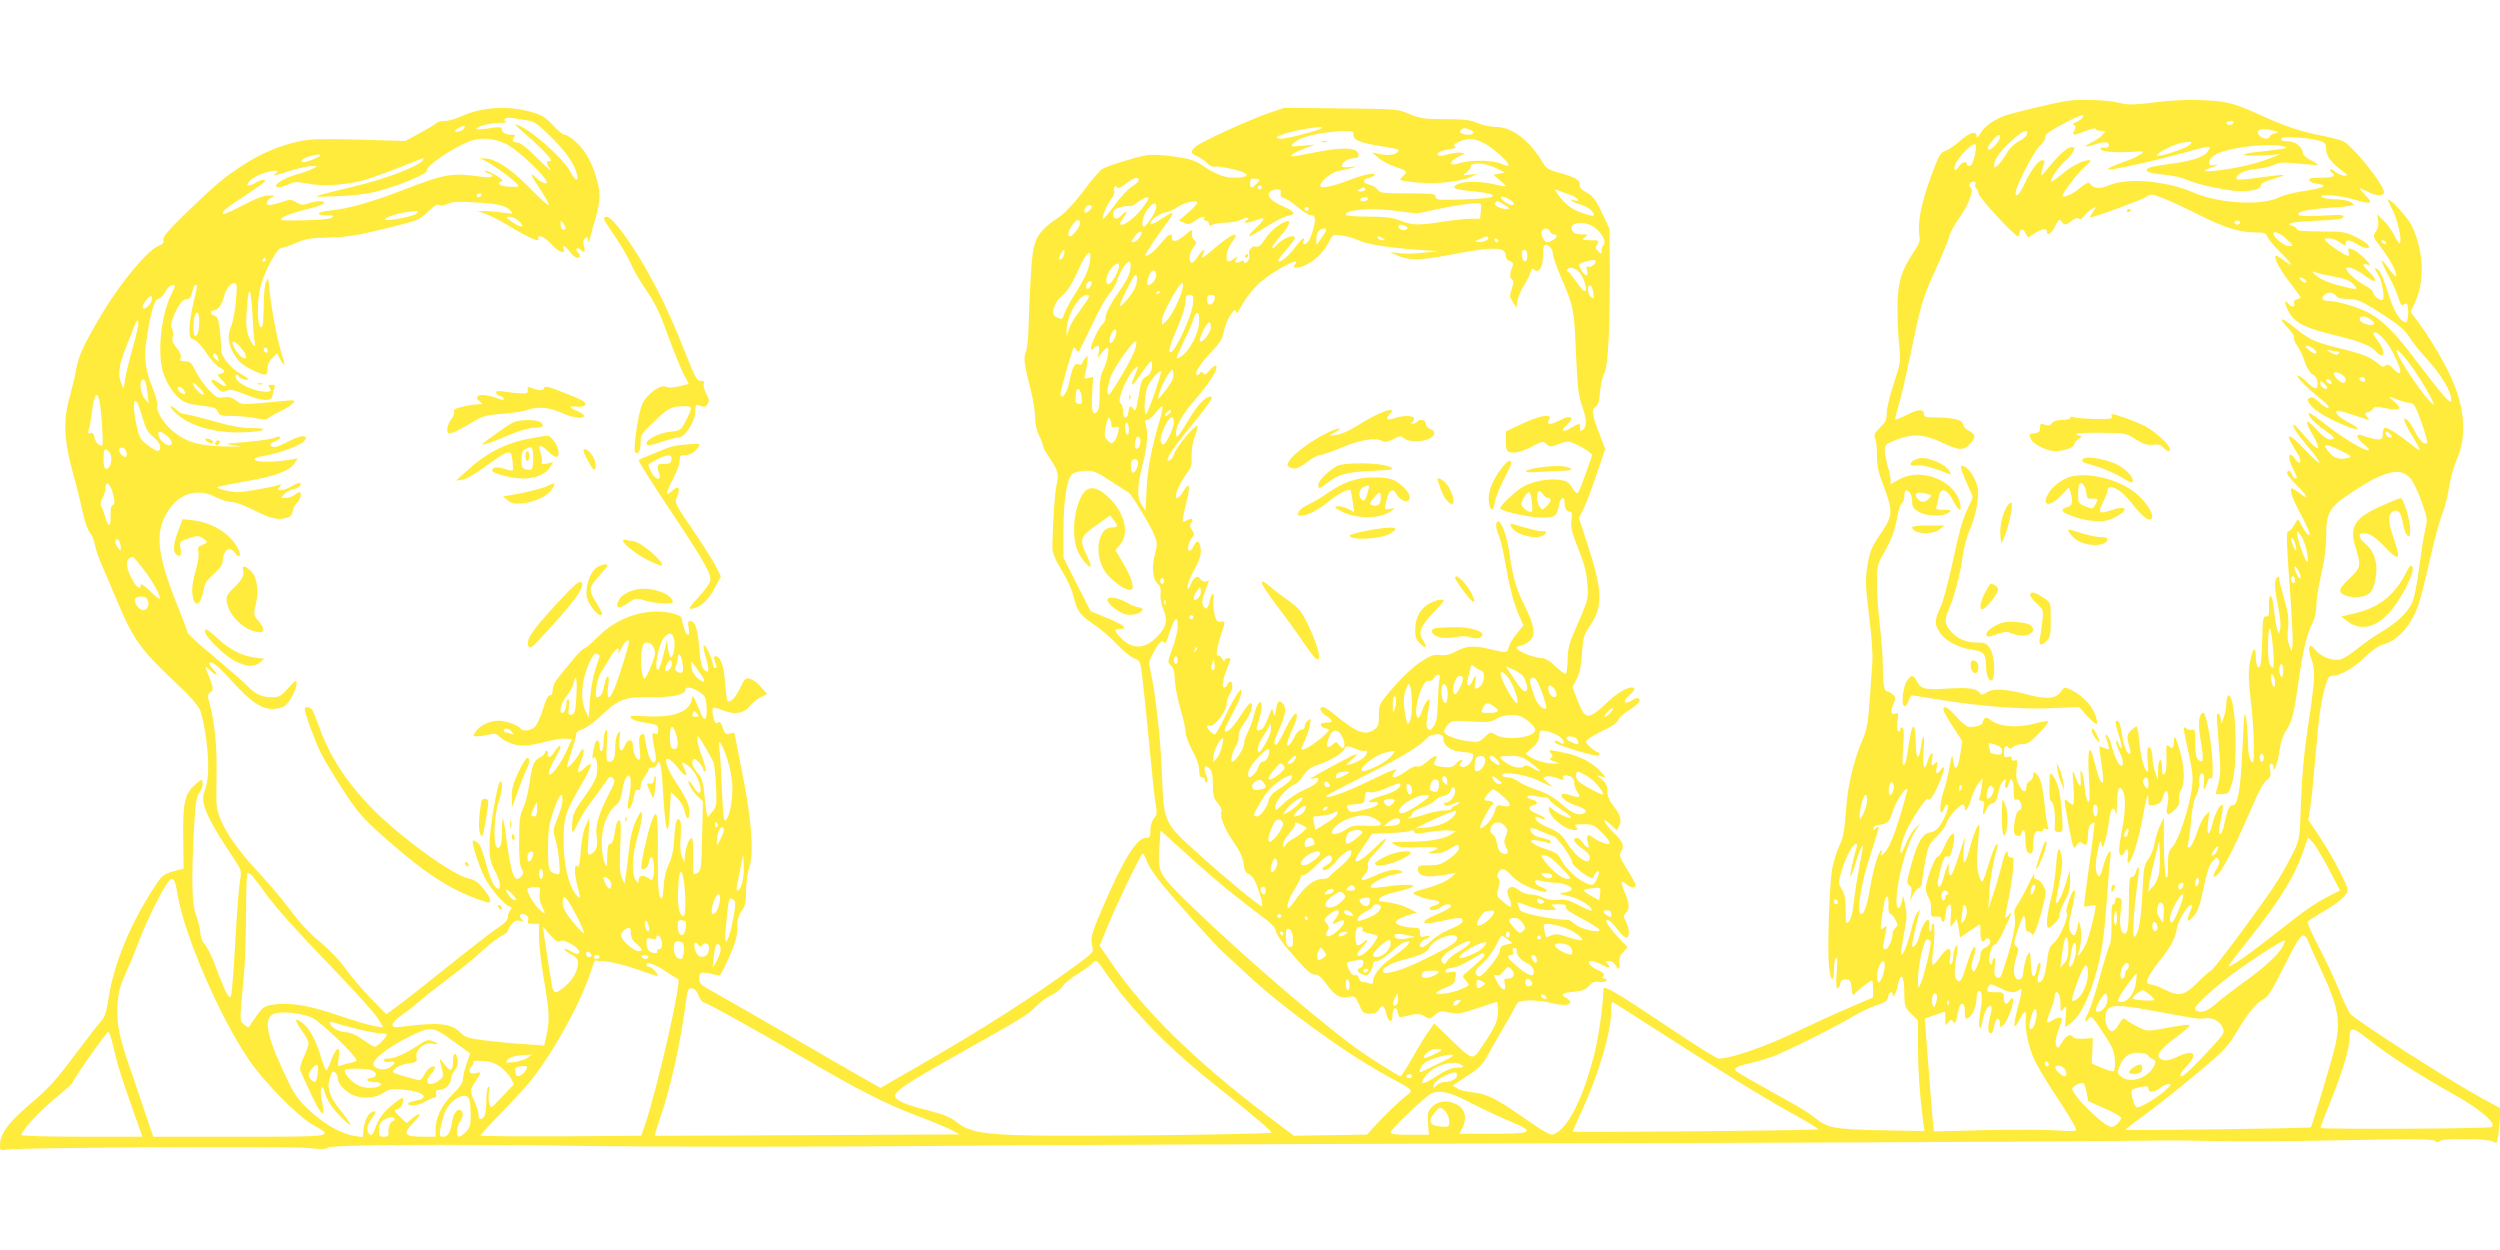 <?xml version="1.0" standalone="no"?>
<!DOCTYPE svg PUBLIC "-//W3C//DTD SVG 20010904//EN"
 "http://www.w3.org/TR/2001/REC-SVG-20010904/DTD/svg10.dtd">
<svg version="1.0" xmlns="http://www.w3.org/2000/svg"
 width="1280pt" height="640pt" viewBox="0 0 1280 640"
 preserveAspectRatio="xMidYMid meet">
<g transform="translate(0,640) scale(0.1,-0.1)"
fill="#ffeb3b" stroke="none">
<path d="M10580 5883 c-85 -15 -291 -64 -325 -79 -56 -23 -94 -52 -116 -88
-13 -21 -19 -25 -19 -13 0 30 -37 19 -88 -27 -27 -24 -61 -46 -75 -50 -21 -5
-31 -23 -71 -131 -48 -131 -69 -236 -59 -298 5 -31 0 -45 -32 -92 -62 -94 -79
-154 -80 -280 0 -60 4 -148 9 -195 8 -82 7 -89 -28 -194 -20 -60 -36 -128 -36
-150 0 -35 -6 -48 -35 -76 -27 -26 -32 -37 -25 -51 6 -10 10 -50 10 -89 0 -57
7 -88 35 -161 47 -123 46 -151 -11 -234 -55 -81 -61 -96 -75 -186 -9 -59 -7
-99 11 -244 13 -107 20 -199 16 -242 -2 -37 -9 -126 -14 -198 -7 -107 -14
-142 -37 -195 -46 -109 -76 -236 -84 -365 -7 -97 -13 -131 -34 -177 -15 -32
-31 -86 -37 -120 -14 -90 -24 -399 -16 -491 8 -84 26 -96 26 -17 0 27 5 52 11
55 7 5 8 -17 3 -74 -4 -55 -3 -81 4 -81 6 0 12 10 14 23 2 16 10 22 28 22 22
0 26 -5 30 -45 4 -34 7 -41 15 -30 11 16 80 70 89 70 3 0 6 -20 6 -44 l0 -43
-112 -48 c-62 -26 -193 -86 -290 -132 -161 -76 -327 -133 -388 -133 -10 0
-121 69 -247 154 -264 177 -343 224 -343 204 -1 -78 -26 -255 -49 -344 -54
-205 -118 -339 -183 -388 -26 -19 -30 -19 -61 -4 -18 8 -75 46 -127 83 -125
88 -181 116 -249 122 -31 3 -67 12 -80 20 l-23 15 24 16 c13 10 47 32 75 50
35 23 59 49 78 85 15 29 49 88 75 132 27 44 56 96 65 115 16 33 20 35 71 38
30 1 82 -5 115 -13 58 -15 99 -13 99 5 0 5 -9 14 -20 20 -33 18 -23 27 37 32
44 4 61 10 78 30 17 19 28 24 52 21 17 -3 34 0 37 6 4 6 0 11 -10 11 -12 0
-14 3 -5 13 8 10 2 17 -28 30 -42 19 -62 47 -33 47 9 0 34 -9 55 -20 36 -20
49 -16 25 8 -9 9 -7 12 10 12 12 0 26 -9 32 -20 16 -30 27 -24 22 11 -3 22 2
37 18 54 l23 25 -45 48 c-47 50 -75 92 -61 92 14 0 28 -14 57 -52 16 -21 35
-38 42 -38 19 0 18 43 -1 81 -14 27 -14 31 0 45 20 21 19 46 -6 105 -25 57
-22 68 10 40 13 -11 29 -17 37 -14 16 6 13 13 -43 105 -29 46 -33 60 -24 76
19 35 13 49 -40 102 -53 53 -62 85 -10 36 l29 -28 12 22 c15 29 7 58 -30 105
-21 26 -30 49 -30 73 0 27 -7 42 -27 60 l-28 23 25 -7 c25 -6 25 -6 -5 26 -45
47 -104 79 -181 95 -87 18 -89 18 -73 -1 10 -13 10 -17 0 -24 -10 -5 -5 -11
15 -18 l29 -10 -30 -1 c-38 -1 -90 14 -121 34 l-24 16 35 30 c25 22 35 39 35
60 0 17 5 29 13 29 30 0 86 -22 102 -40 21 -23 13 -39 -10 -20 -9 7 -18 10
-22 6 -10 -10 -2 -14 112 -50 72 -22 111 -30 114 -23 2 6 -1 13 -7 15 -21 7
-62 44 -62 55 1 7 22 23 48 36 96 48 109 56 118 76 5 11 25 29 44 42 55 34 73
54 62 65 -7 7 -19 4 -35 -7 -42 -27 -53 -7 -15 25 18 15 30 31 26 35 -17 17
-74 -11 -131 -64 -109 -102 -119 -101 -161 6 l-25 65 22 42 c15 29 23 66 27
131 5 84 9 94 45 148 64 97 60 178 -23 429 l-38 116 23 45 c12 25 43 104 67
177 l45 131 -28 72 c-39 101 -44 130 -22 144 13 8 20 29 23 76 3 36 13 80 23
98 19 37 29 239 27 571 l-1 166 -39 82 c-31 67 -46 86 -78 104 -29 16 -38 27
-36 43 3 22 -26 37 -120 63 -38 10 -53 20 -70 49 -68 114 -156 181 -240 181
-25 0 -67 9 -93 20 -38 16 -69 20 -166 20 -106 0 -126 3 -182 26 -61 26 -65
26 -352 29 l-290 3 -82 -28 c-102 -35 -347 -148 -373 -172 -27 -25 -25 -33 9
-48 16 -6 39 -22 51 -35 12 -13 28 -21 35 -18 16 5 118 -14 152 -30 33 -15 11
-27 -50 -27 -49 0 -97 19 -172 70 -31 20 -62 29 -137 39 -53 8 -114 10 -135 7
-61 -11 -206 -56 -231 -72 -12 -8 -55 -58 -94 -111 -40 -53 -90 -109 -116
-127 -134 -93 -143 -112 -155 -321 -5 -88 -10 -203 -11 -255 -1 -52 -7 -107
-14 -122 -13 -31 -7 -69 28 -206 11 -44 20 -103 20 -132 0 -31 8 -66 20 -90
11 -22 20 -45 20 -52 0 -7 15 -36 34 -63 44 -66 49 -84 35 -141 -9 -42 -17
-159 -21 -311 0 -33 9 -58 46 -120 26 -43 51 -96 57 -118 24 -95 33 -109 104
-158 39 -26 95 -74 125 -107 30 -33 69 -64 86 -70 30 -11 32 -14 42 -93 6 -45
23 -206 37 -357 14 -151 29 -291 34 -311 6 -28 4 -40 -10 -58 -11 -14 -19 -39
-19 -62 0 -35 -3 -39 -24 -39 -46 0 -116 -114 -221 -358 -58 -135 -64 -158
-51 -202 6 -23 -1 -31 -76 -86 -219 -162 -478 -328 -822 -526 l-188 -108 -92
52 c-50 28 -224 129 -386 223 -162 94 -330 190 -373 214 -69 38 -77 45 -77 72
0 24 4 29 24 29 14 0 35 -4 49 -9 13 -5 28 -6 34 -3 5 4 27 48 49 97 29 68 39
103 39 145 0 41 6 63 23 87 18 25 22 44 22 102 0 39 7 92 16 118 25 74 13 244
-36 488 -22 110 -40 201 -40 203 0 1 -11 0 -24 -4 -21 -5 -26 -1 -36 31 -9 27
-15 33 -25 25 -10 -8 -15 -1 -23 30 -5 22 -6 42 -1 45 4 3 25 -1 45 -10 61
-25 108 -20 139 16 14 18 41 39 59 49 l34 17 -32 36 c-17 20 -42 39 -56 42
-23 5 -28 1 -50 -46 -24 -51 -52 -80 -65 -67 -4 4 -9 44 -12 90 -6 87 -24 138
-48 138 -11 0 -12 -5 -5 -26 12 -32 12 -34 0 -34 -5 0 -10 8 -10 18 -1 24 -39
106 -47 99 -3 -4 2 -34 12 -67 19 -64 15 -84 -12 -57 -11 11 -18 44 -23 110
-8 98 -21 137 -46 137 -12 0 -13 -8 -8 -35 9 -48 -12 -46 -25 3 -6 20 -11 42
-11 48 0 7 -20 17 -44 23 -130 32 -284 -16 -386 -121 -32 -32 -62 -58 -68 -58
-6 0 -28 -21 -49 -46 -21 -26 -55 -67 -75 -91 -25 -29 -38 -54 -38 -74 0 -19
-5 -29 -15 -29 -9 0 -22 -25 -35 -71 -12 -38 -30 -79 -41 -90 -20 -20 -64 -26
-74 -9 -11 17 -75 40 -112 40 -45 0 -97 -25 -118 -56 -15 -23 -14 -24 7 -24
13 0 40 4 60 9 30 7 40 5 54 -10 9 -10 36 -26 60 -35 46 -18 89 -15 197 13 31
8 70 13 86 11 l30 -3 -33 -70 c-35 -73 -86 -134 -86 -102 0 10 13 41 30 70 16
30 30 57 30 60 0 17 -16 4 -32 -24 -10 -17 -22 -27 -28 -24 -6 4 -8 10 -5 15
3 5 1 11 -5 15 -5 3 -10 0 -10 -8 0 -7 -11 -19 -25 -25 -31 -14 -41 -38 -55
-138 -6 -43 -20 -98 -31 -121 -17 -35 -21 -63 -21 -165 -1 -87 3 -129 12 -145
11 -18 12 -24 1 -37 -35 -42 -51 -6 -76 173 -8 63 -18 117 -20 120 -3 2 -5
-27 -5 -66 0 -48 -4 -74 -14 -82 -32 -27 -32 151 0 242 15 43 19 97 6 97 -14
0 -56 -242 -56 -325 0 -67 5 -88 27 -132 28 -53 35 -93 17 -93 -17 0 -38 43
-60 123 -11 43 -26 86 -32 97 -13 21 -38 35 -38 22 0 -27 35 -132 60 -182 30
-59 101 -142 130 -152 12 -4 13 -8 2 -19 -6 -7 -12 -23 -12 -35 0 -15 -17 -32
-57 -59 -31 -20 -146 -110 -257 -199 -111 -89 -225 -179 -255 -200 l-53 -39
-82 84 c-44 46 -102 114 -127 150 -27 38 -82 96 -129 135 -53 44 -108 102
-152 162 -38 52 -112 139 -164 195 -143 153 -216 275 -216 367 0 19 0 96 1
170 1 127 -13 251 -39 339 -8 28 -7 36 8 47 18 13 17 18 -23 119 -6 16 -1 14
23 -9 36 -33 44 -25 10 11 -12 13 -19 26 -16 29 12 11 47 -17 119 -97 90 -100
147 -139 204 -139 22 0 51 7 64 16 25 18 61 87 60 119 0 16 -9 10 -42 -27 -39
-43 -48 -48 -86 -48 -49 0 -86 17 -121 55 -14 15 -89 81 -167 147 -79 65 -143
123 -143 129 0 6 -22 66 -49 132 -113 281 -122 394 -40 506 56 79 149 101 233
56 26 -14 62 -25 80 -25 19 0 67 -17 112 -40 89 -45 126 -54 169 -42 22 6 31
15 33 34 2 14 12 34 23 44 18 17 27 54 12 54 -5 0 -17 -7 -27 -15 -11 -8 -31
-15 -44 -15 -24 0 -24 1 -8 19 10 11 31 23 47 26 29 7 46 22 35 32 -3 3 -21
-4 -41 -16 -20 -11 -45 -21 -57 -21 -18 0 -19 2 -7 16 12 15 11 16 -7 10 -39
-12 -176 -36 -207 -36 -37 0 -111 19 -104 26 3 3 69 16 147 30 150 26 222 52
249 93 l16 24 -50 -8 c-28 -5 -77 -9 -109 -9 -73 -1 -87 19 -20 29 70 10 185
51 208 74 18 19 18 21 2 27 -10 4 -40 -6 -77 -25 -63 -33 -84 -37 -94 -21 -4
6 7 15 24 21 17 6 28 15 25 20 -3 5 -13 5 -24 -1 -16 -9 -118 -22 -240 -31
-14 -1 2 -6 35 -10 46 -5 32 -6 -55 -5 -133 3 -200 23 -269 82 -46 39 -84 104
-75 127 3 9 -8 48 -24 89 -38 94 -46 155 -32 248 19 131 41 210 60 210 9 0 25
16 36 35 10 20 26 35 36 35 17 0 17 -3 -2 -41 -55 -107 -76 -301 -45 -406 19
-62 65 -127 106 -149 18 -9 61 -19 98 -22 56 -6 68 -11 76 -29 9 -21 17 -23
77 -23 37 0 90 -5 118 -11 42 -9 54 -8 68 3 9 8 36 22 59 33 23 10 50 27 60
38 18 20 17 20 -57 13 -214 -20 -200 -20 -232 4 -22 16 -38 20 -63 16 -28 -6
-37 -1 -73 35 -23 22 -53 65 -68 95 -23 47 -30 54 -56 54 -24 0 -28 3 -23 19
4 12 -4 30 -21 50 -19 23 -24 38 -20 56 4 14 2 34 -4 44 -7 14 -4 31 11 68 26
58 46 83 69 83 12 0 20 11 24 35 4 19 11 35 16 35 13 0 13 5 -10 -92 -11 -46
-20 -104 -20 -131 0 -41 3 -49 25 -57 14 -5 41 -35 61 -66 20 -31 49 -63 65
-73 34 -19 36 -27 9 -34 -20 -5 -20 -6 6 -32 34 -34 24 -44 -16 -15 -42 30
-51 16 -13 -21 26 -27 33 -29 52 -20 17 10 35 6 98 -19 87 -35 135 -37 138 -5
2 11 6 28 10 38 6 13 2 17 -15 17 -18 0 -20 -3 -11 -13 17 -21 2 -27 -43 -20
-53 8 -112 38 -126 63 -10 20 3 30 14 11 7 -11 46 -22 46 -12 0 3 -16 15 -36
26 -51 27 -105 93 -102 125 1 14 -2 57 -6 97 -7 57 -12 72 -27 76 -22 6 -26
27 -6 27 20 0 44 30 52 65 10 43 33 75 53 75 16 0 17 -8 10 -90 -4 -50 -15
-107 -23 -127 -19 -45 -19 -74 0 -121 22 -51 52 -81 110 -108 66 -31 75 -30
75 9 0 21 9 40 25 55 l24 23 16 -31 c23 -44 28 -32 10 20 -22 62 -55 232 -64
325 -7 74 -8 78 -19 52 -7 -16 -12 -73 -12 -127 0 -54 -4 -101 -9 -104 -25
-16 -28 135 -5 215 23 78 83 189 103 189 9 0 43 12 76 26 50 22 77 26 170 28
90 2 142 10 285 45 171 42 176 44 220 86 33 32 49 42 59 35 10 -5 25 -3 42 6
21 11 53 13 136 8 120 -6 163 -16 187 -43 15 -17 13 -17 -37 -10 -28 4 -70 8
-92 8 l-40 0 43 -15 c24 -9 72 -33 107 -54 112 -68 177 -97 160 -70 -3 6 2 10
13 10 10 0 35 -18 55 -40 35 -40 75 -55 63 -25 -9 25 9 17 32 -15 13 -16 29
-30 37 -30 18 0 19 12 3 28 -6 6 -9 15 -5 19 4 4 13 1 19 -5 20 -20 27 -13 18
17 -6 22 -4 33 6 42 11 9 14 7 15 -12 1 -16 4 -11 11 16 5 22 19 69 29 104 10
35 19 82 19 106 0 57 -32 159 -69 216 -30 48 -88 99 -111 99 -8 0 -34 22 -59
49 -35 38 -59 53 -101 65 -123 37 -261 30 -369 -20 -29 -13 -68 -24 -87 -24
-18 0 -35 -4 -38 -9 -4 -5 -41 -28 -84 -51 l-77 -42 -235 7 c-191 5 -248 4
-306 -8 -102 -22 -197 -62 -289 -122 -101 -65 -140 -99 -292 -245 -92 -90
-120 -123 -117 -138 4 -14 -2 -22 -25 -31 -57 -24 -193 -187 -288 -346 -95
-160 -120 -214 -133 -286 -6 -35 -20 -93 -30 -129 -39 -135 -34 -236 20 -425
15 -55 35 -136 44 -180 9 -43 25 -88 35 -100 10 -11 22 -38 26 -60 3 -22 20
-71 37 -110 17 -38 52 -121 78 -183 88 -207 120 -249 325 -442 45 -41 89 -92
98 -113 10 -20 25 -90 33 -155 16 -122 13 -213 -10 -267 -22 -51 14 -135 135
-316 57 -85 57 -86 48 -135 -5 -27 -16 -167 -24 -310 -8 -144 -18 -269 -21
-278 -6 -15 -8 -15 -20 3 -8 10 -27 56 -44 100 -33 92 -56 138 -77 163 -9 9
-17 35 -18 58 -2 22 -12 61 -22 88 -21 54 -23 175 -10 437 8 134 12 165 29
188 10 15 18 37 16 49 -3 21 -4 20 -34 -5 -58 -49 -68 -92 -66 -273 l2 -161
-52 -14 c-47 -13 -57 -20 -90 -69 -128 -193 -216 -404 -242 -580 -11 -72 -19
-97 -38 -118 -14 -15 -67 -83 -118 -151 -118 -158 -143 -186 -261 -287 -100
-86 -139 -142 -139 -198 0 -27 2 -28 32 -22 54 11 1467 18 1553 8 57 -7 84 -6
94 2 20 15 593 19 1376 8 347 -4 1082 -4 1635 0 553 5 1873 11 2935 13 1638 4
3053 10 3385 15 108 2 175 1 330 -2 168 -4 247 -3 714 5 295 6 402 5 412 -4
11 -9 17 -9 28 0 17 14 244 12 268 -3 9 -6 19 -8 22 -5 3 3 9 43 12 90 l7 84
-99 54 c-162 88 -641 396 -670 430 -9 10 -36 66 -59 124 -23 57 -70 157 -104
221 -34 64 -59 121 -56 127 4 5 42 30 86 55 75 44 119 83 119 108 0 24 -79
173 -139 265 l-62 93 10 67 c6 36 17 152 26 256 17 203 27 279 51 363 12 42
19 52 37 52 40 1 105 38 164 94 34 34 72 60 93 66 76 20 140 91 180 196 11 30
38 135 60 234 22 99 51 206 64 237 13 32 29 94 35 137 6 43 24 108 41 146 52
119 40 270 -36 430 -40 85 -110 201 -165 274 l-37 49 25 54 c50 108 41 269
-21 391 -20 40 -104 132 -120 132 -3 0 8 -25 24 -55 26 -49 50 -159 37 -171
-3 -3 -15 15 -28 40 -12 25 -37 60 -56 78 l-33 32 6 -31 c4 -21 0 -39 -11 -57
-17 -26 -17 -27 24 -80 49 -66 84 -131 79 -148 -2 -6 -19 10 -37 36 -18 26
-35 45 -37 43 -3 -2 13 -38 35 -78 22 -41 45 -93 52 -116 9 -31 15 -40 24 -33
7 5 15 7 18 3 12 -11 8 -93 -4 -93 -29 0 -66 62 -93 154 -16 52 -37 103 -47
112 -23 21 -25 12 -4 -20 20 -30 36 -118 25 -130 -11 -11 -50 20 -50 39 0 6
-22 24 -50 39 -46 25 -96 74 -86 84 11 10 55 -9 99 -43 54 -41 66 -25 17 23
-36 36 -38 46 -7 37 17 -6 14 1 -18 33 -22 22 -51 43 -63 47 -21 6 -23 4 -17
-14 3 -12 2 -21 -2 -21 -14 0 -96 54 -112 73 -12 15 -10 17 14 17 15 0 40 -9
56 -21 24 -17 29 -18 29 -5 0 21 18 20 58 -4 18 -11 39 -20 48 -20 31 0 7 26
-51 55 -57 28 -67 30 -182 30 -85 0 -123 4 -123 11 0 7 -10 14 -22 17 -46 13
-2 22 124 27 100 4 133 8 136 19 4 11 -14 13 -104 7 -60 -4 -115 -2 -122 2
-24 16 44 32 165 39 62 3 113 10 113 15 0 14 -48 28 -98 28 -26 0 -54 5 -62
10 -29 19 90 11 161 -11 88 -27 103 -22 61 20 -17 18 -32 35 -32 37 0 2 18 -5
40 -16 43 -22 75 -26 85 -10 16 26 -159 247 -212 269 -16 6 -71 20 -124 30
-99 21 -176 47 -294 101 -133 61 -174 72 -295 77 -76 4 -160 0 -247 -11 -118
-14 -138 -14 -190 -1 -53 14 -202 18 -263 8z m80 -88 c-6 -8 -21 -17 -32 -21
-15 -4 -17 -8 -8 -14 9 -6 9 -12 1 -29 -15 -26 -6 -27 59 -1 27 11 50 15 50
10 0 -6 12 -10 27 -10 26 0 26 0 7 -21 -10 -12 -37 -30 -59 -40 -47 -22 -25
-25 32 -5 41 14 71 7 58 -14 -4 -6 -13 -9 -21 -6 -7 3 -16 1 -19 -4 -9 -14 60
-23 147 -18 77 5 80 4 58 -12 -13 -10 -53 -28 -89 -40 -80 -28 -102 -44 -46
-35 85 15 225 47 346 80 152 42 154 42 133 10 -19 -30 -83 -50 -205 -66 -47
-6 -91 -14 -98 -19 -27 -16 1 -28 77 -34 43 -4 94 -15 117 -26 52 -25 222 -60
282 -59 64 1 98 12 98 29 0 9 18 20 45 28 70 21 73 22 69 26 -2 2 -57 -4 -121
-13 -93 -13 -118 -14 -118 -4 0 22 47 44 107 49 32 3 72 12 88 21 25 12 47 13
125 5 52 -5 97 -8 98 -6 2 1 -14 12 -37 24 -25 12 -41 27 -41 39 0 25 -36 55
-68 57 -15 1 -30 3 -34 3 -5 1 -8 6 -8 12 0 14 152 4 200 -13 25 -8 30 -15 30
-43 0 -34 26 -68 85 -112 27 -20 28 -22 9 -22 -12 -1 -33 8 -48 20 -14 11 -26
16 -26 10 0 -5 5 -13 10 -16 25 -16 5 -25 -56 -25 -48 0 -65 -3 -62 -12 3 -7
15 -14 29 -16 77 -10 55 -24 -67 -42 -43 -7 -95 -20 -114 -30 -88 -45 -312
-32 -439 24 -135 60 -340 78 -434 37 -49 -21 -79 -17 -99 12 -3 6 -24 -5 -48
-25 -35 -31 -90 -55 -90 -41 0 16 79 119 113 148 30 25 37 35 24 35 -31 0 -91
-30 -139 -71 -26 -21 -49 -39 -52 -39 -17 0 22 62 64 102 54 50 67 84 28 73
-22 -6 -64 -46 -121 -116 -27 -33 -28 -33 -23 -7 3 14 9 33 12 42 4 10 1 16
-9 16 -21 0 -58 -50 -92 -122 -25 -55 -45 -74 -45 -44 0 30 89 204 121 236 19
18 33 39 31 45 -3 17 16 31 101 76 77 41 109 50 87 24z m-7962 -11 c38 -6 55
-18 121 -83 77 -75 123 -141 135 -193 10 -42 -11 -34 -35 15 -32 62 -195 208
-264 235 -25 10 -22 5 20 -31 83 -71 145 -134 145 -146 0 -7 -4 -9 -10 -6 -14
9 -12 -19 2 -33 7 -7 9 -12 5 -12 -4 0 -38 32 -76 70 -38 39 -78 70 -88 70
-27 0 -35 10 -22 27 9 10 7 13 -9 13 -31 0 -52 11 -52 26 0 16 -13 16 -82 5
-27 -4 -48 -4 -48 0 0 12 68 29 120 30 25 0 39 3 32 6 -24 10 1 25 32 19 17
-3 51 -9 74 -12z m8737 -14 c-3 -5 -13 -10 -21 -10 -8 0 -14 5 -14 10 0 6 9
10 21 10 11 0 17 -4 14 -10z m-9059 -28 c-7 -12 -46 -23 -46 -13 0 9 43 31 49
25 1 -1 0 -7 -3 -12z m4392 3 c-12 -12 -175 -55 -207 -55 -88 1 79 51 193 59
11 0 17 -1 14 -4z m776 -26 c-6 -10 -35 -12 -58 -3 -12 5 -14 10 -6 19 9 10
18 11 41 3 16 -5 26 -14 23 -19z m4096 12 l25 -7 -22 -8 c-13 -4 -23 -12 -23
-17 0 -13 -34 -11 -48 3 -32 32 3 47 68 29z m-4710 -21 c0 -27 29 -40 133 -57
51 -8 94 -16 96 -19 3 -2 0 -9 -7 -16 -13 -13 -55 -15 -97 -5 l-30 7 33 -29
c19 -16 58 -36 88 -46 57 -18 63 -25 39 -45 -8 -7 -15 -16 -15 -20 0 -5 42
-11 93 -15 101 -8 216 5 270 30 l32 15 -40 -4 c-39 -5 -39 -4 -17 11 12 8 22
22 22 29 0 26 78 21 135 -9 l40 -21 -29 -5 -30 -6 32 -27 c18 -15 32 -29 32
-31 0 -3 -26 1 -57 9 -73 17 -161 17 -192 0 -34 -19 -15 -26 85 -36 99 -9 130
-25 63 -34 -24 -3 -92 -7 -152 -8 -96 -3 -107 -1 -107 15 0 15 -13 17 -143 17
-129 0 -143 2 -154 19 -7 11 -26 22 -43 26 -33 7 -36 28 -4 33 10 2 23 8 29
13 20 19 -47 8 -122 -21 -93 -36 -153 -48 -153 -31 0 24 57 70 96 76 21 4 53
11 69 16 26 8 24 8 -12 4 -24 -3 -43 -1 -43 4 0 19 32 41 60 41 20 0 27 5 26
18 -3 37 -78 41 -221 12 -53 -11 -104 -20 -113 -20 -27 0 0 18 58 40 l55 20
-65 -6 c-64 -6 -65 -6 -47 13 29 32 137 58 265 62 36 1 42 -2 42 -19z m3448 3
c-2 -10 -20 -26 -41 -36 -23 -12 -47 -35 -62 -61 -14 -24 -34 -51 -45 -61 -19
-17 -20 -17 -20 1 0 28 33 73 92 126 55 50 82 60 76 31z m-138 -15 c-1 -22
-47 -71 -59 -63 -8 4 -3 17 16 40 30 36 43 43 43 23z m-7649 -35 c70 -35 233
-195 206 -201 -11 -2 -31 8 -48 24 -41 39 -36 24 16 -54 25 -37 45 -73 45 -81
0 -8 -44 31 -97 86 -99 101 -181 154 -235 152 l-23 0 24 -10 c31 -12 140 -90
164 -117 18 -19 17 -20 -30 -18 -49 1 -75 16 -46 27 12 4 3 13 -31 33 -26 15
-50 25 -54 21 -3 -3 4 -8 16 -12 43 -11 23 -26 -25 -19 -163 23 -190 18 -423
-72 -145 -56 -270 -91 -352 -99 -43 -4 -67 -10 -65 -17 2 -6 21 -10 43 -9 30
2 35 0 25 -10 -8 -8 -56 -13 -144 -15 -119 -2 -130 -1 -113 12 18 14 46 24
169 56 26 7 47 17 47 21 0 13 -41 11 -80 -2 -27 -10 -37 -9 -62 5 -27 16 -32
16 -75 2 -61 -21 -84 -21 -76 0 3 9 15 20 27 24 17 7 14 9 -16 9 -27 1 -66
-14 -134 -50 -53 -27 -98 -48 -101 -45 -11 10 13 31 108 92 53 35 100 68 104
74 9 14 -16 12 -45 -5 -41 -24 -57 -18 -30 10 13 14 48 33 78 41 52 16 81 12
52 -6 -22 -14 -13 -12 75 15 44 14 94 25 110 25 l30 -1 -25 -13 c-14 -8 -53
-22 -87 -31 -66 -19 -122 -57 -91 -63 10 -2 33 4 53 13 31 15 43 16 101 5 76
-15 189 -8 278 15 47 12 170 58 305 113 10 4 12 1 6 -8 -18 -29 -183 -94 -334
-130 -257 -63 -252 -60 -111 -55 79 2 156 11 209 25 107 26 263 91 257 107 -8
21 127 114 219 150 54 21 126 16 186 -14z m5003 6 c48 -22 145 -111 128 -117
-6 -2 -20 2 -32 8 -35 19 -150 23 -207 7 -46 -12 -53 -12 -53 0 0 8 17 21 38
31 34 15 35 16 13 20 -13 2 -44 -2 -68 -8 -24 -7 -46 -10 -49 -7 -13 12 8 25
53 32 32 5 42 9 32 15 -10 7 -5 13 21 24 47 21 72 20 124 -5z m3611 -15 c-24
-18 -154 -59 -161 -51 -10 10 83 58 127 66 52 9 61 5 34 -15z m-1095 -53 c-7
-31 -17 -51 -26 -51 -8 0 -14 5 -14 10 0 17 -25 11 -38 -10 -19 -30 -33 -25
-21 8 14 37 91 114 102 103 6 -6 5 -29 -3 -60z m1580 50 c24 -7 23 -8 -10 -14
-19 -3 -66 -9 -105 -13 -114 -11 -114 -26 0 -20 l100 6 -49 -19 c-64 -26 -154
-48 -249 -61 -75 -11 -112 -8 -71 6 10 3 28 10 39 15 16 8 15 8 -8 4 -25 -5
-28 -3 -25 17 2 15 16 29 38 40 71 35 274 58 340 39z m-10050 -47 c0 -7 -66
-34 -85 -34 -25 0 -7 19 28 29 39 11 57 13 57 5z m4190 -127 c0 -7 -15 -20
-32 -30 -18 -10 -58 -52 -87 -92 -30 -41 -59 -75 -63 -75 -11 0 17 68 43 103
11 15 17 32 14 37 -3 6 -3 15 1 21 5 8 8 8 14 0 4 -8 19 -2 45 19 40 32 65 38
65 17z m619 4 c7 -2 -32 -41 -41 -41 -9 0 -11 33 -2 42 3 3 13 5 22 3 9 -2 19
-4 21 -4z m3665 -25 c-3 -8 -1 -17 5 -21 6 -3 11 -15 11 -26 0 -18 185 -219
202 -219 4 0 8 6 8 14 0 26 20 28 31 2 12 -25 12 -25 38 -6 40 28 71 35 71 15
0 -27 24 -11 44 30 17 33 21 36 31 21 16 -21 21 -20 53 4 16 13 29 17 35 11 7
-7 17 -1 29 15 11 13 29 29 41 36 21 11 21 11 4 -15 -9 -15 -17 -28 -17 -30 0
-8 266 89 289 105 22 16 27 16 85 -6 33 -13 115 -51 181 -84 131 -67 211 -92
292 -92 46 0 55 -3 62 -22 5 -13 34 -48 65 -78 62 -60 74 -85 23 -46 -19 15
-37 26 -42 26 -19 0 12 -62 66 -132 32 -42 59 -79 59 -81 0 -3 -9 -7 -20 -10
-13 -3 -18 -10 -14 -21 8 -22 -15 -21 -32 2 -18 23 -18 -1 0 -36 33 -64 81
-90 236 -127 132 -32 187 -54 214 -84 43 -48 54 -1 12 51 -16 21 -27 41 -23
44 15 15 70 -43 102 -107 48 -95 46 -128 -5 -74 -18 19 -26 22 -37 13 -10 -8
-19 -6 -36 9 -37 34 -79 51 -207 82 -124 31 -145 41 -239 117 -56 45 -66 35
-17 -15 21 -22 35 -44 32 -50 -4 -6 3 -24 15 -40 12 -16 30 -53 39 -83 11 -33
27 -57 40 -65 15 -7 24 -22 25 -42 3 -41 -11 -39 -57 6 -21 20 -41 34 -44 30
-8 -7 57 -72 126 -126 25 -20 38 -37 31 -39 -7 -2 -28 10 -46 28 -25 24 -37
30 -49 23 -15 -8 -15 -12 4 -36 26 -33 83 -67 179 -107 76 -31 84 -17 11 20
-39 20 -66 47 -57 56 5 5 38 -4 157 -44 12 -4 13 -2 3 9 -17 17 -16 29 2 29 7
0 18 7 23 16 8 14 16 15 65 4 75 -15 90 -5 47 32 -39 32 -37 34 15 12 21 -8
49 -16 63 -17 22 -2 29 -14 60 -100 19 -54 32 -100 29 -104 -13 -13 -38 9 -61
55 -13 26 -32 54 -40 61 -29 24 -19 -10 24 -79 22 -36 40 -69 40 -73 0 -5 -18
6 -41 25 -57 46 -121 88 -136 88 -8 0 -13 -12 -13 -30 0 -25 -4 -30 -24 -30
-13 0 -42 7 -65 15 -35 12 -41 12 -41 0 0 -7 14 -25 32 -39 18 -14 30 -27 27
-30 -11 -12 -126 56 -213 124 -49 39 -91 68 -94 66 -10 -11 27 -52 77 -86 56
-38 63 -50 29 -50 -13 0 -40 20 -69 53 -56 60 -63 49 -18 -29 53 -93 28 -91
-50 4 -24 29 -46 51 -48 48 -8 -8 20 -50 79 -120 33 -37 56 -71 53 -75 -4 -3
-38 28 -76 69 -67 73 -101 88 -66 29 9 -16 25 -42 34 -58 21 -35 8 -56 -14
-23 -35 50 -44 14 -13 -48 23 -44 24 -50 11 -50 -5 0 -13 9 -16 20 -7 22 -25
27 -25 7 0 -7 23 -35 50 -62 57 -57 66 -80 16 -41 -19 14 -37 26 -40 26 -16 0
-2 -46 34 -115 23 -41 45 -87 50 -100 16 -41 -7 -29 -30 15 -11 22 -22 40 -25
40 -2 0 -11 -13 -20 -30 -9 -16 -21 -30 -28 -30 -13 0 -11 -45 13 -380 6 -91
10 -181 8 -200 l-4 -35 -13 30 c-8 20 -11 50 -6 90 4 48 1 77 -19 145 -14 47
-26 94 -26 104 0 15 -3 17 -12 8 -15 -15 -13 -54 7 -153 9 -45 14 -93 10 -107
l-7 -27 -9 24 c-5 13 -12 57 -16 98 -7 85 -29 98 -26 16 2 -42 -1 -50 -15 -49
-15 1 -17 -12 -19 -109 -2 -60 -5 -120 -8 -133 -9 -37 -25 -14 -25 36 0 61
-17 44 -31 -32 -8 -44 -7 -89 5 -193 9 -75 16 -179 16 -232 -1 -87 -2 -94 -15
-77 -10 14 -15 47 -16 105 -1 70 -12 152 -18 131 -1 -3 -6 -90 -11 -195 -8
-187 -24 -273 -49 -268 -15 4 -27 -23 -41 -89 -6 -32 -16 -58 -21 -58 -12 0
-11 12 5 88 7 34 9 62 5 62 -14 0 -37 -43 -50 -93 -17 -70 -32 -71 -24 -1 l7
59 -21 -20 c-11 -11 -31 -51 -43 -89 -13 -39 -29 -72 -37 -74 -11 -4 -12 2 -7
24 4 16 11 71 15 121 5 56 15 103 25 118 9 13 16 45 16 70 0 31 4 45 14 45 10
0 13 -12 10 -48 -4 -46 3 -42 20 11 3 11 11 15 17 11 17 -10 6 171 -17 269
-14 64 -20 76 -30 65 -19 -18 -20 -60 -4 -155 14 -86 11 -104 -15 -83 -11 9
-15 32 -15 86 0 61 -2 72 -15 68 -8 -4 -22 -1 -30 6 -20 16 -19 12 11 -127 22
-104 24 -126 15 -188 -14 -98 -68 -259 -97 -290 -21 -22 -24 -36 -24 -98 0
-50 -3 -67 -10 -57 -5 8 -10 80 -11 160 l0 145 -21 -45 c-11 -25 -23 -65 -27
-90 -4 -25 -18 -61 -32 -79 -21 -29 -24 -46 -30 -174 -7 -141 -20 -210 -41
-223 -12 -8 -4 136 16 273 7 46 9 83 5 83 -4 0 -10 -11 -13 -25 -4 -14 -13
-25 -21 -25 -12 0 -15 -21 -15 -122 0 -126 -6 -168 -21 -168 -21 0 -30 47 -21
112 8 60 7 67 -10 71 -13 4 -18 0 -18 -14 0 -10 -5 -19 -11 -19 -7 0 -10 -32
-8 -92 1 -54 -2 -102 -9 -114 -6 -11 -29 -86 -51 -167 -22 -81 -50 -165 -61
-187 -21 -40 -18 -54 5 -23 11 15 20 6 70 -70 49 -73 59 -96 63 -141 2 -30 0
-56 -6 -60 -5 -3 -33 4 -61 17 l-51 22 3 65 2 65 -46 -3 c-26 -2 -50 1 -54 7
-12 21 -36 11 -57 -25 -18 -31 -22 -33 -30 -19 -9 15 0 57 28 128 8 22 -18 23
-51 1 -30 -20 -31 -10 -5 56 11 28 20 60 20 70 0 11 4 20 9 20 13 0 21 -26 21
-68 0 -34 1 -35 16 -16 14 18 15 15 11 -38 l-4 -57 29 20 c49 35 100 139 138
286 24 90 36 186 50 383 5 80 12 160 15 178 10 54 -13 36 -31 -25 -20 -72 -24
-79 -35 -62 -12 19 -11 69 3 131 10 45 12 49 18 28 6 -24 7 -24 17 10 6 19 14
58 18 85 8 64 14 85 25 85 5 0 11 -12 13 -27 2 -16 5 7 6 49 1 79 12 103 30
69 15 -28 14 -106 -4 -198 -8 -43 -15 -90 -15 -105 0 -30 17 -38 26 -13 12 30
26 15 19 -21 -4 -23 -3 -34 4 -30 18 12 51 115 71 228 21 115 30 143 30 91 0
-29 2 -30 32 -24 26 5 34 14 42 39 13 46 28 42 28 -8 0 -3 -3 -22 -6 -42 -8
-45 4 -49 41 -12 18 18 24 32 20 52 -3 14 2 36 10 48 19 30 19 105 -2 184 -22
84 -34 106 -35 63 0 -35 -8 -41 -28 -21 -10 10 -12 -2 -10 -59 2 -48 -1 -76
-10 -85 -9 -9 -12 -4 -12 30 0 61 -20 51 -21 -10 l-1 -53 -13 40 c-8 22 -14
56 -14 75 -1 19 -5 41 -10 48 -14 22 -21 -11 -14 -68 3 -27 3 -50 -1 -50 -15
0 -36 72 -42 149 -4 45 -11 81 -15 81 -5 0 -18 -9 -30 -21 -21 -21 -21 -32 -3
-96 4 -13 2 -23 -4 -23 -12 0 -28 42 -37 95 -9 58 -15 75 -27 75 -11 0 -8 -19
16 -92 8 -27 11 -48 7 -48 -5 0 -11 10 -14 22 -4 12 -9 19 -12 16 -4 -3 3 -26
14 -51 23 -50 27 -77 11 -77 -12 0 -36 50 -50 107 -6 23 -16 45 -22 49 -7 5
-9 1 -5 -12 21 -69 22 -65 -8 -54 l-27 10 5 -42 c18 -133 19 -150 9 -144 -11
6 -20 32 -42 119 -23 86 -32 53 -25 -90 6 -107 5 -135 -5 -127 -6 7 -14 40
-17 75 -3 35 -10 71 -15 79 -6 10 -8 -1 -5 -33 5 -55 -5 -51 -28 8 -15 39 -15
38 -9 -53 3 -50 3 -92 -2 -92 -4 0 -16 7 -26 17 -23 21 -23 19 5 -131 22 -114
23 -118 39 -95 12 19 18 22 30 11 21 -17 28 -5 28 43 0 26 6 48 15 55 9 7 17
11 19 9 1 -2 -7 -74 -19 -159 -12 -85 -25 -181 -29 -214 l-6 -58 30 4 c16 3
30 3 30 2 0 -29 -34 -163 -50 -198 -21 -43 -51 -79 -38 -44 13 33 18 105 10
133 l-9 30 -8 -37 c-8 -44 -21 -48 -36 -14 -9 18 -7 44 10 112 18 80 20 107 6
92 -13 -12 -42 -107 -35 -110 18 -6 -31 -127 -61 -152 -25 -22 -31 -35 -39
-102 -10 -74 -22 -104 -42 -104 -6 0 -7 11 -4 25 3 14 9 36 12 50 4 15 2 25
-4 25 -6 0 -12 -14 -14 -32 -2 -17 -8 -33 -15 -35 -8 -3 -13 16 -15 64 -3 64
-4 66 -17 44 -7 -14 -16 -47 -20 -75 -5 -42 -9 -51 -26 -51 -26 0 -32 55 -11
115 13 39 13 45 -1 55 -14 10 -13 19 8 83 13 40 27 72 31 72 4 0 8 -18 8 -40
0 -28 4 -40 14 -40 8 0 16 -6 18 -12 7 -21 26 24 53 123 22 85 23 94 9 121 -9
17 -24 33 -35 35 -14 4 -18 11 -14 27 3 11 -10 -12 -29 -52 -19 -40 -45 -86
-56 -102 -16 -22 -20 -38 -15 -60 8 -36 -7 -117 -42 -225 -31 -98 -30 -95 -50
-88 -12 5 -14 16 -10 55 4 30 2 46 -3 43 -6 -4 -10 -14 -10 -23 0 -12 -3 -13
-11 -5 -14 14 9 103 25 97 6 -2 27 31 46 73 41 89 46 104 27 81 -8 -10 -16
-18 -19 -18 -3 0 3 37 13 83 10 45 21 115 25 155 6 63 5 72 -10 72 -9 0 -16 7
-16 15 0 38 -17 8 -32 -58 -10 -39 -29 -106 -43 -147 l-25 -75 5 80 c3 69 22
172 42 239 3 12 1 16 -6 12 -6 -4 -22 -46 -37 -94 -14 -48 -29 -91 -34 -95 -4
-4 -13 13 -20 38 -10 35 -10 70 -3 148 5 56 8 104 7 105 -6 8 -33 -58 -48
-118 -24 -94 -39 -101 -32 -15 l6 70 -16 -50 c-41 -127 -50 -150 -59 -145 -6
3 -9 19 -8 35 2 25 1 27 -7 10 -5 -11 -14 -39 -20 -62 -6 -24 -15 -43 -20 -43
-14 0 -12 23 7 96 14 51 21 63 33 59 13 -4 19 6 29 51 20 88 -6 87 -45 -3 -13
-30 -28 -52 -33 -49 -11 7 -61 -126 -61 -162 0 -15 7 -37 15 -49 8 -12 14 -38
12 -59 -2 -37 0 -39 26 -37 18 1 27 -3 27 -13 0 -8 4 -14 9 -14 6 0 11 19 13
42 2 24 9 43 17 46 11 4 13 -8 9 -58 -4 -60 -4 -61 13 -39 l17 24 6 -25 c3
-14 7 -35 8 -48 l3 -22 30 20 c17 11 40 27 53 36 22 16 22 16 22 -30 0 -43 11
-59 25 -36 4 6 11 8 16 5 17 -11 9 -35 -16 -47 -17 -7 -25 -19 -25 -36 0 -13
-7 -40 -17 -59 -13 -29 -18 -32 -25 -18 -6 10 -4 32 6 62 16 46 13 70 -5 43
-5 -8 -18 -43 -29 -78 -26 -83 -32 -93 -49 -82 -16 9 -17 57 -2 133 4 26 5 47
1 47 -9 0 -20 -36 -20 -67 0 -12 -5 -25 -11 -29 -8 -5 -9 6 -4 35 9 55 -13 56
-52 1 -15 -22 -32 -40 -37 -40 -5 0 -5 23 -1 52 11 69 12 167 3 161 -5 -2 -8
-13 -8 -24 0 -11 -4 -18 -9 -15 -4 3 -6 17 -3 31 2 14 0 25 -7 25 -13 0 -36
-44 -45 -87 -8 -34 -36 -67 -36 -42 0 12 21 106 36 164 5 19 4 19 -10 2 -8
-10 -22 -51 -31 -90 -18 -71 -42 -133 -51 -125 -2 3 3 45 12 94 19 98 19 111
7 169 l-9 40 -7 -32 c-9 -43 -27 -42 -27 1 0 102 50 289 96 361 l26 40 -26
-25 c-14 -14 -37 -52 -50 -85 -20 -47 -25 -54 -26 -33 0 15 9 51 20 80 24 65
116 205 122 187 6 -18 34 25 63 98 24 58 24 83 1 50 -20 -26 -28 -20 -20 15 6
31 5 32 -11 18 -17 -14 -18 -13 -12 23 8 48 -9 39 -25 -14 -17 -57 -26 -24
-19 64 7 77 -3 91 -13 17 -10 -75 -26 -72 -27 7 -1 98 -13 123 -27 53 -6 -30
-13 -76 -17 -102 -3 -26 -11 -51 -17 -54 -8 -5 -9 21 -4 89 5 63 4 97 -3 102
-6 3 -11 -1 -11 -10 0 -9 -5 -13 -11 -9 -7 4 -8 23 -4 52 6 38 4 44 -9 39 -24
-9 -28 8 -12 47 13 31 13 36 -3 50 -10 9 -22 16 -28 16 -16 0 -23 37 -23 130
0 47 -7 140 -15 205 -8 66 -15 163 -15 215 0 84 3 101 25 140 49 85 67 133 78
199 6 36 17 70 24 74 7 4 13 21 13 37 0 17 4 30 8 30 18 0 32 -26 32 -57 0
-27 6 -37 33 -53 39 -24 124 -27 153 -5 18 13 16 14 -25 15 -37 0 -42 2 -36
18 4 9 9 32 12 50 8 49 41 40 71 -18 28 -56 48 -66 38 -20 -23 119 -201 190
-313 125 l-43 -24 0 22 c0 12 -7 44 -15 71 -8 27 -15 63 -15 80 0 29 5 33 58
54 85 33 145 29 233 -13 88 -42 112 -43 144 -9 33 35 31 50 -5 69 -17 9 -30
24 -30 34 0 21 -56 34 -147 34 -45 0 -53 3 -53 19 0 26 -31 23 -91 -8 -28 -14
-53 -24 -55 -21 -2 2 5 32 15 65 11 34 38 151 61 259 55 268 64 299 131 444
31 69 63 145 69 168 6 23 28 64 49 92 46 61 80 147 61 159 -15 9 -5 30 15 30
8 0 12 -6 9 -14z m-3654 -16 c0 -5 -4 -10 -10 -10 -5 0 -10 5 -10 10 0 6 5 10
10 10 6 0 10 -4 10 -10z m530 -10 c0 -5 -10 -10 -22 -10 -19 0 -20 2 -8 10 19
13 30 13 30 0z m-433 -19 c-3 -14 2 -21 17 -25 11 -3 43 -23 70 -46 26 -22 53
-40 60 -40 31 -1 35 -15 21 -68 -14 -54 -30 -82 -47 -82 -6 0 -8 7 -4 15 11
29 -9 14 -43 -31 -35 -47 -77 -81 -87 -71 -3 3 15 28 40 56 25 29 46 56 46 61
0 26 -67 -1 -97 -38 -7 -9 -15 -13 -19 -10 -3 3 15 29 40 57 48 54 61 89 29
77 -39 -15 -83 -53 -108 -93 -17 -26 -32 -40 -41 -36 -22 8 -45 -16 -38 -41 3
-14 -1 -28 -10 -35 -11 -10 -16 -10 -16 -2 0 8 -5 9 -19 2 -24 -13 -35 -3 -18
18 9 12 7 11 -13 -2 -34 -24 -40 -22 -40 15 0 18 11 45 26 65 50 66 5 51 -88
-28 -61 -53 -74 -60 -58 -29 19 36 -7 21 -29 -16 -12 -19 -26 -32 -31 -29 -16
10 -11 51 10 78 18 22 18 26 4 38 -9 7 -14 22 -11 36 4 22 1 21 -39 -13 -43
-34 -64 -37 -64 -8 0 25 -18 15 -56 -32 -35 -43 -71 -70 -80 -62 -4 5 69 113
121 182 34 45 21 46 -44 2 -29 -20 -51 -29 -51 -22 0 20 43 52 79 59 18 4 46
16 62 28 33 23 99 37 99 21 0 -6 -21 -28 -47 -51 l-47 -40 26 -12 c23 -10 31
-8 56 10 31 22 58 28 47 11 -3 -5 1 -10 9 -10 9 0 16 -7 16 -15 0 -12 4 -13
19 -5 11 5 41 10 68 10 26 0 61 7 77 15 30 16 52 11 26 -5 -25 -16 15 -12 55
4 47 20 44 5 -7 -43 -24 -22 -38 -41 -33 -41 6 0 46 22 90 50 43 27 94 53 112
56 42 8 34 20 -33 50 -57 25 -81 53 -62 72 7 7 23 12 36 12 19 0 23 -4 19 -19z
m1481 -8 c43 -15 61 -40 20 -28 -15 5 -19 4 -13 -2 6 -5 29 -15 52 -22 36 -10
73 -44 61 -56 -2 -2 -27 4 -56 14 -55 19 -89 45 -125 95 -20 28 -20 29 -1 22
10 -5 38 -15 62 -23z m-5573 -3 c-3 -5 -10 -10 -16 -10 -5 0 -9 5 -9 10 0 6 7
10 16 10 8 0 12 -4 9 -10z m5285 -42 c0 -13 -19 -9 -45 8 -14 9 -22 20 -19 25
6 10 64 -20 64 -33z m-1904 -27 c-40 -51 -98 -93 -111 -79 -3 3 4 17 16 32 25
32 20 45 -6 16 -25 -27 -45 -25 -45 5 0 19 7 26 36 34 19 5 41 8 47 5 7 -2 26
7 42 21 17 13 38 24 48 25 14 0 9 -12 -27 -59z m1159 49 c-3 -5 -15 -10 -26
-10 -11 0 -17 5 -14 10 3 6 15 10 26 10 11 0 17 -4 14 -10z m700 -30 c28 -19
29 -20 7 -20 -30 0 -64 18 -57 31 9 13 16 11 50 -11z m-1785 -11 c0 -21 -49
-98 -62 -99 -19 0 -6 61 18 89 30 36 44 39 44 10z m1662 -19 l-4 -40 -47 0
c-25 0 -91 -7 -145 -15 -129 -20 -151 -19 -215 5 -42 16 -77 21 -167 21 -63 0
-114 4 -114 9 0 30 156 38 290 16 60 -9 85 -9 125 1 75 19 205 41 245 42 35 1
36 1 32 -39z m-1992 21 c0 -11 -29 -35 -35 -29 -10 9 7 38 21 38 8 0 14 -4 14
-9z m1110 -11 c0 -5 -4 -10 -10 -10 -5 0 -10 5 -10 10 0 6 5 10 10 10 6 0 10
-4 10 -10z m-4570 -25 c-14 -13 -149 -39 -158 -30 -12 12 85 40 153 44 17 1
18 -1 5 -14z m530 -40 c17 -18 19 -25 9 -25 -8 0 -30 11 -49 25 -33 24 -33 25
-9 25 14 0 36 -11 49 -25z m2870 -9 c0 -17 -38 -66 -51 -66 -16 0 -10 30 13
60 21 29 38 31 38 6z m-2636 -28 c-9 -14 -24 2 -24 25 1 21 1 21 15 3 8 -10
12 -23 9 -28z m8576 32 c0 -5 -7 -10 -15 -10 -8 0 -15 5 -15 10 0 6 7 10 15
10 8 0 15 -4 15 -10z m-3313 -20 c39 -23 70 -77 54 -93 -6 -6 -11 -20 -11 -31
0 -19 -1 -19 -17 -3 -15 14 -16 21 -5 37 11 19 10 20 -35 20 -44 1 -47 2 -29
15 19 14 18 15 -17 15 -26 0 -39 6 -47 19 -21 40 52 55 107 21z m-958 1 c9 -6
10 -10 2 -16 -15 -8 -41 1 -41 15 0 12 20 13 39 1z m-409 -19 c0 -4 -11 -23
-25 -42 l-25 -34 0 30 c0 17 5 35 12 42 14 14 38 16 38 4z m1146 -7 c4 -8 12
-15 20 -15 8 0 14 -4 14 -10 0 -10 -32 -30 -49 -30 -15 0 -34 39 -27 56 7 19
35 18 42 -1z m-2099 -28 c-8 -12 -22 -24 -32 -26 -16 -3 -15 1 4 28 25 35 51
33 28 -2z m5871 -12 c37 -34 37 -34 11 -35 -23 0 -79 44 -79 63 0 18 34 4 68
-28z m-4753 -5 c45 -21 152 -38 305 -49 l105 -7 -77 -8 c-43 -5 -99 -6 -125
-2 l-48 5 34 -15 c61 -28 120 -28 262 -1 238 46 299 45 299 -4 0 -13 8 -23 21
-26 12 -4 18 -11 15 -20 -16 -41 -18 -66 -6 -73 11 -7 11 -15 0 -49 -12 -36
-11 -43 6 -68 l18 -28 6 37 c4 20 19 55 33 77 14 22 29 51 33 65 5 22 9 24 21
14 23 -18 43 16 43 72 0 26 3 50 6 53 13 13 44 -14 44 -39 0 -15 20 -72 44
-128 63 -145 66 -160 75 -386 7 -168 13 -216 30 -265 25 -70 27 -108 6 -125
-13 -10 -15 -9 -15 9 0 26 -4 26 -47 0 -44 -27 -56 -16 -19 18 39 36 20 51
-32 24 -54 -28 -76 -28 -62 -1 10 18 8 20 -21 20 -17 0 -69 -18 -115 -39 l-84
-40 0 -50 c0 -40 4 -51 19 -56 26 -8 67 3 123 33 45 24 49 24 66 8 18 -15 22
-15 65 1 43 16 48 16 84 -1 21 -9 49 -25 62 -35 l24 -19 -33 -93 c-18 -52 -37
-98 -41 -103 -4 -5 -17 7 -29 26 -17 30 -28 36 -65 41 -55 8 -132 -6 -182 -32
-38 -19 -131 -107 -122 -115 17 -16 152 -46 210 -46 75 0 79 3 93 73 7 31 26
37 26 8 0 -31 11 -51 27 -51 12 0 14 -8 9 -42 -5 -36 0 -61 35 -148 31 -78 43
-124 46 -180 6 -81 9 -70 -74 -262 -20 -47 -27 -80 -27 -130 -1 -40 -5 -68
-11 -68 -6 0 -30 18 -53 40 -24 24 -51 40 -65 40 -32 0 -113 29 -127 45 -9 10
-5 15 19 20 17 4 39 17 50 31 24 30 15 76 -33 173 -42 83 -62 150 -76 261 -12
87 -41 170 -59 170 -15 0 -14 -34 3 -72 8 -18 22 -76 31 -128 23 -133 44 -216
71 -278 l24 -54 -34 -42 c-19 -22 -37 -53 -41 -69 -8 -31 -10 -31 -90 -12 -85
21 -125 19 -178 -9 -33 -18 -55 -23 -83 -20 -33 4 -48 -1 -102 -36 -36 -24
-95 -79 -137 -128 -74 -86 -75 -87 -75 -144 0 -47 -4 -59 -22 -72 -50 -35 -88
-21 -218 86 -19 15 -40 28 -47 28 -23 0 -14 -25 17 -45 38 -25 38 -35 -1 -35
-36 0 -35 -21 1 -30 22 -5 21 -7 -18 -42 -41 -37 -100 -73 -108 -65 -2 2 5 23
17 46 11 24 23 60 26 80 6 33 5 35 -10 22 -10 -7 -17 -21 -17 -31 0 -11 -7
-17 -17 -16 -11 0 -24 -13 -35 -36 -10 -20 -22 -39 -28 -43 -17 -11 -11 20 15
77 14 29 25 61 25 72 0 33 -27 0 -66 -81 -25 -52 -39 -72 -46 -65 -7 7 -1 31
21 77 33 71 39 113 19 133 -20 20 -27 14 -35 -30 -6 -38 -8 -40 -13 -18 -7 23
-8 24 -15 5 -29 -73 -36 -86 -50 -91 -24 -10 -26 -1 -10 46 8 23 15 56 15 72
0 47 -26 18 -40 -45 -7 -29 -21 -67 -31 -85 -10 -18 -19 -44 -19 -58 0 -26
-45 -94 -61 -94 -12 0 0 49 19 80 9 14 15 36 14 50 -2 16 10 44 33 75 33 47
46 95 26 95 -5 0 -27 -29 -49 -64 -22 -35 -50 -69 -61 -76 -31 -16 -27 1 18
84 21 39 42 84 45 100 14 57 -25 6 -76 -101 -27 -57 -53 -103 -58 -103 -11 0
-40 29 -40 40 0 5 6 7 14 4 21 -8 86 74 86 110 0 17 7 40 15 50 17 23 20 66 5
66 -6 0 -13 -7 -16 -15 -4 -8 -10 -15 -15 -15 -15 0 -10 36 11 90 11 28 20 53
20 55 0 12 -30 4 -30 -7 -1 -7 -6 -3 -13 10 -7 12 -16 19 -20 16 -14 -14 -6
44 13 101 25 72 25 79 0 72 -16 -4 -22 2 -31 36 -6 23 -9 56 -6 74 8 44 -10
42 -19 -2 -8 -43 -20 -52 -34 -26 -8 15 -5 33 10 73 11 29 20 54 20 55 0 1 -7
0 -15 -4 -9 -3 -22 2 -29 12 -16 22 -32 13 -50 -28 -13 -29 -14 -30 -15 -9 -1
13 15 52 35 87 26 48 34 73 32 101 -4 45 -20 54 -36 19 -16 -35 -36 -33 -27 3
3 15 12 33 20 41 11 12 11 18 -2 37 -11 18 -13 28 -4 37 15 19 3 28 -20 14
-10 -6 -20 -9 -23 -6 -3 2 4 40 15 83 25 98 21 125 -10 74 -22 -37 -41 -49
-41 -28 0 20 29 80 56 116 23 29 27 44 25 88 -1 33 5 73 18 105 10 28 15 51
11 51 -17 0 -110 -113 -118 -143 -5 -18 -16 -33 -26 -35 -28 -6 15 60 131 200
70 86 96 124 86 126 -28 7 -68 -34 -123 -127 -42 -70 -56 -87 -58 -70 -7 40
27 103 98 184 74 85 120 159 106 172 -4 4 -19 -5 -32 -22 -19 -23 -26 -27 -33
-16 -6 9 -11 10 -15 2 -4 -6 -11 -11 -16 -11 -21 0 14 58 69 115 43 44 60 70
65 100 13 69 65 150 66 103 0 -7 15 13 32 45 17 32 55 79 83 105 72 66 226
147 185 97 -10 -12 -9 -15 6 -15 58 1 137 64 172 138 16 32 17 32 62 26 25 -3
63 -14 85 -24z m125 10 c13 -8 13 -10 -2 -10 -9 0 -20 5 -23 10 -8 13 5 13 25
0z m540 1 c0 -11 -26 -21 -53 -20 -19 1 -18 3 8 14 36 17 45 18 45 6z m51 -14
c-1 -12 -15 -9 -19 4 -3 6 1 10 8 8 6 -3 11 -8 11 -12z m4544 -7 c3 -5 2 -10
-4 -10 -5 0 -13 5 -16 10 -3 6 -2 10 4 10 5 0 13 -4 16 -10z m-6765 -52 c0
-19 -18 -43 -25 -36 -4 3 -2 16 5 27 12 24 20 27 20 9z m2370 -19 c0 -38 -24
-35 -28 4 -2 19 1 27 12 27 11 0 16 -10 16 -31z m-2238 -20 c-5 -44 -29 -99
-80 -177 -22 -35 -46 -78 -52 -97 -10 -30 -13 -32 -36 -21 -22 10 -24 15 -19
46 5 23 19 45 44 67 26 22 50 60 81 128 43 96 68 118 62 54z m-4222 1 c0 -5
-5 -10 -11 -10 -5 0 -7 5 -4 10 3 6 8 10 11 10 2 0 4 -4 4 -10z m6810 -9 c0
-14 -28 -33 -40 -26 -7 4 -9 -2 -4 -19 9 -36 -12 -33 -31 4 -15 29 -15 29 17
39 44 12 58 13 58 2z m-2383 -41 c-3 -25 -22 -63 -50 -102 -53 -76 -77 -121
-77 -146 0 -11 -7 -26 -16 -33 -9 -7 -27 -38 -40 -68 -24 -54 -25 -76 -2 -53
21 21 31 13 24 -20 l-6 -33 21 28 c11 15 25 27 29 27 13 0 0 -70 -21 -112 -14
-27 -19 -59 -19 -121 0 -63 -4 -88 -15 -97 -22 -19 -28 8 -23 101 l5 80 -25
-6 c-20 -5 -23 -3 -18 12 4 9 9 38 12 63 5 42 4 44 -10 26 -9 -11 -16 -24 -16
-29 0 -4 -9 -6 -19 -2 -20 6 -31 -15 -47 -95 -11 -56 -44 -95 -44 -53 0 17 60
223 67 233 2 2 8 -2 13 -10 5 -8 11 -12 14 -9 3 2 32 63 66 134 34 72 74 144
89 160 16 17 34 48 41 70 15 46 46 95 62 95 7 0 9 -15 5 -40z m-57 20 c0 -20
-27 -75 -43 -88 -19 -16 -27 -5 -20 30 8 41 63 91 63 58z m2342 -21 c30 -16
64 -109 40 -109 -5 0 -24 22 -43 50 -19 27 -38 50 -42 50 -5 0 -5 5 -2 10 8
13 21 13 47 -1z m-2152 -29 c0 -20 -25 -50 -41 -50 -11 0 -1 49 14 67 12 16
27 7 27 -17z m6030 -6 c54 -10 81 -20 99 -39 31 -31 22 -31 -76 -6 -39 10 -85
28 -102 41 -34 24 -41 36 -13 25 9 -4 51 -14 92 -21z m-6137 -54 c-13 -34 -73
-104 -80 -96 -3 2 15 42 38 87 34 69 43 80 49 64 4 -11 1 -35 -7 -55z m5987
40 c8 -5 11 -12 7 -16 -4 -4 -15 0 -24 9 -18 18 -8 23 17 7z m-6210 -17 c0 -5
-4 -15 -10 -23 -11 -18 -25 -7 -17 15 6 15 27 21 27 8z m465 -30 c-12 -52 -57
-141 -81 -164 l-24 -22 0 28 c0 29 86 185 103 185 5 0 6 -12 2 -27z m2103 -23
c3 -30 2 -32 -12 -21 -19 16 -22 65 -3 59 6 -3 13 -20 15 -38z m-6854 -252 c9
-37 -13 -16 -30 27 -13 36 -16 64 -11 135 9 137 21 130 29 -15 4 -71 9 -138
12 -147z m4636 258 c0 -3 -4 -8 -10 -11 -5 -3 -10 -1 -10 4 0 6 5 11 10 11 6
0 10 -2 10 -4z m6025 -26 c3 -6 26 -10 50 -10 55 0 77 -10 197 -88 70 -45 103
-74 122 -105 13 -23 57 -78 97 -121 69 -77 119 -160 119 -200 0 -18 -2 -18
-26 5 -15 13 -77 92 -140 175 -121 162 -189 230 -269 269 -56 27 -155 55 -197
55 -32 0 -37 17 -11 35 18 13 45 6 58 -15z m-11201 -41 c-9 -10 -21 -19 -26
-19 -15 0 -8 23 15 48 19 20 23 21 25 7 2 -9 -4 -25 -14 -36z m4806 30 c-7
-11 -29 -44 -50 -72 -22 -28 -43 -67 -48 -86 l-10 -36 -1 31 c-2 70 61 184
103 184 14 0 15 -4 6 -21z m537 -31 c-7 -58 -87 -232 -111 -241 -19 -7 -7 36
40 144 19 45 34 96 34 115 0 28 4 34 21 34 20 0 21 -4 16 -52z m113 43 c0 -21
-13 -41 -26 -41 -8 0 -14 10 -14 25 0 18 5 25 20 25 11 0 20 -4 20 -9z m-5200
-125 c0 -49 -7 -76 -21 -76 -10 0 -12 63 -3 98 10 37 24 25 24 -22z m5120 4
c0 -66 -52 -164 -100 -190 -18 -10 -19 -8 -10 14 5 13 22 51 38 83 16 32 35
75 41 96 16 49 31 47 31 -3z m5998 4 c12 -8 20 -19 17 -23 -9 -15 -70 4 -73
22 -4 22 26 23 56 1z m-11432 -41 c-4 -21 -19 -78 -33 -128 -14 -49 -29 -112
-33 -140 -7 -49 -7 -50 -18 -22 -20 47 -14 95 22 186 19 47 39 98 45 114 15
39 24 33 17 -10z m5494 3 c0 -28 -44 -85 -56 -73 -9 9 34 97 47 97 5 0 9 -11
9 -24z m-489 -48 c-5 -15 -15 -29 -20 -33 -14 -8 -14 18 1 50 15 33 32 17 19
-17z m94 -84 c-21 -51 -118 -214 -127 -214 -12 0 -9 32 6 83 16 54 129 211
134 186 2 -9 -4 -34 -13 -55z m-4571 25 c32 -38 35 -65 6 -49 -17 9 -50 58
-50 75 0 14 21 2 44 -26z m10609 -3 c9 -7 17 -16 17 -20 0 -12 -18 -6 -41 14
-28 22 -6 28 24 6z m-10473 -12 c0 -8 -4 -12 -10 -9 -5 3 -10 10 -10 16 0 5 5
9 10 9 6 0 10 -7 10 -16z m10600 -4 c10 0 11 -3 3 -11 -8 -8 -19 -6 -39 6 -28
15 -28 16 -4 11 14 -3 32 -6 40 -6z m384 -85 c56 -79 125 -204 103 -186 -46
37 -187 246 -187 277 0 14 42 -32 84 -91z m-11240 59 c9 -24 7 -28 -9 -14 -17
14 -20 30 -6 30 5 0 12 -7 15 -16z m4784 -55 c-2 -19 -11 -36 -23 -43 -30 -16
-32 -22 -46 -109 -11 -64 -15 -76 -25 -63 -16 23 -22 20 -26 -11 -5 -42 -28
-41 -28 1 0 19 -6 39 -14 43 -18 11 33 137 70 172 27 27 27 23 0 -41 -24 -56
-6 -46 39 22 22 33 44 60 48 60 5 0 7 -14 5 -31z m76 -109 c-21 -28 -40 -50
-41 -50 -14 0 29 103 56 134 15 18 16 17 19 -8 2 -19 -8 -42 -34 -76z m-62
-22 c-21 -60 -40 -108 -44 -108 -12 0 -9 88 4 132 10 33 64 96 73 86 2 -2 -13
-51 -33 -110z m6086 89 c15 -12 16 -37 0 -37 -16 0 -48 30 -48 46 0 14 24 9
48 -9z m112 -22 c0 -9 -6 -12 -15 -9 -8 4 -15 10 -15 15 0 5 7 9 15 9 8 0 15
-7 15 -15z m-11355 -65 l6 -55 -20 24 c-20 22 -29 80 -14 95 12 12 22 -9 28
-64z m11183 52 c2 -7 -2 -10 -12 -6 -9 3 -16 11 -16 16 0 13 23 5 28 -10z
m-23 -30 c-9 -9 -35 8 -35 24 0 16 2 16 20 -1 11 -10 18 -20 15 -23z m-10890
-2 c20 -21 24 -30 14 -30 -8 0 -25 14 -37 30 -13 17 -19 30 -14 30 4 0 21 -13
37 -30z m-85 -5 c7 -9 10 -18 7 -22 -8 -7 -37 15 -37 28 0 14 16 11 30 -6z
m4598 -39 c3 -32 1 -37 -15 -34 -10 2 -18 9 -17 16 1 6 2 24 3 38 2 39 26 23
29 -20z m-5017 -123 c5 -64 6 -119 4 -121 -11 -12 -36 11 -41 37 -5 21 -10 28
-22 24 -12 -5 -14 -2 -7 18 4 13 11 51 15 84 16 139 41 119 51 -42z m208 20
c17 -58 29 -79 56 -100 21 -17 35 -37 35 -50 0 -31 -15 -29 -65 9 -39 30 -43
38 -59 114 -15 75 -14 126 4 107 5 -4 18 -41 29 -80z m5210 -10 c-45 -153 -62
-244 -68 -353 l-6 -115 -19 29 c-26 37 -24 96 4 206 24 92 29 159 17 203 -6
21 -4 27 7 27 8 0 27 16 42 35 14 19 30 35 34 35 5 0 0 -30 -11 -67z m51 32
c-7 -8 -17 -15 -22 -15 -6 0 -5 7 2 15 7 8 17 15 22 15 6 0 5 -7 -2 -15z
m-300 -59 c0 -14 5 -17 21 -13 18 5 20 2 14 -26 -4 -18 -13 -39 -21 -47 -12
-13 -16 -12 -33 5 -18 18 -18 26 -9 73 7 35 14 49 19 40 5 -7 9 -21 9 -32z
m320 11 c0 -29 -42 -117 -55 -113 -20 5 -16 45 10 96 26 51 45 58 45 17z
m-230 -38 c0 -18 -4 -28 -10 -24 -5 3 -10 20 -10 36 0 18 4 28 10 24 6 -3 10
-20 10 -36z m-4926 -30 c29 -22 35 -49 11 -49 -8 0 -24 9 -35 20 -20 20 -27
50 -11 50 4 0 20 -9 35 -21z m11386 6 c10 -12 10 -15 -3 -15 -8 0 -17 7 -21
15 -3 8 -2 15 3 15 5 0 14 -7 21 -15z m-6402 -46 c-4 -28 -28 -38 -28 -11 0
11 3 28 6 37 9 23 27 3 22 -26z m6152 -39 c54 -27 54 -28 28 -35 -41 -11 -74
1 -98 35 -20 28 -20 30 -3 30 10 -1 43 -14 73 -30z m-11342 -8 c4 -24 -7 -29
-26 -10 -18 18 -15 40 6 36 9 -2 18 -13 20 -26z m-90 6 c22 -22 12 -88 -14
-88 -10 0 -14 14 -14 50 0 51 6 60 28 38z m5268 -52 c6 -17 -12 -56 -26 -56
-11 0 -14 53 -3 63 11 11 23 8 29 -7z m-136 -101 c46 -30 86 -56 89 -57 13 -6
115 -175 131 -217 16 -40 16 -50 3 -100 -18 -67 -11 -130 15 -151 14 -11 17
-25 14 -51 -2 -19 3 -53 12 -73 26 -62 21 -91 -25 -141 -63 -69 -129 -73 -188
-13 -38 39 -39 48 -5 48 43 0 13 24 -75 59 l-77 32 -70 137 -69 137 0 140 c1
167 18 269 48 290 12 8 42 15 68 15 40 0 59 -8 129 -55z m6651 16 c14 -15 39
-68 57 -118 32 -91 32 -93 17 -155 -8 -35 -21 -121 -30 -192 -9 -72 -24 -148
-34 -170 -23 -52 -77 -103 -164 -155 -37 -22 -92 -61 -122 -86 -31 -25 -67
-48 -81 -51 -39 -10 -99 12 -128 47 -21 25 -27 28 -32 14 -4 -8 1 -36 11 -62
21 -54 18 -109 -22 -368 -16 -108 -28 -239 -32 -360 -6 -185 -7 -192 -37 -255
-17 -36 -54 -103 -83 -150 -59 -95 -329 -460 -341 -460 -4 0 -35 -27 -68 -60
-72 -70 -94 -74 -172 -35 -27 14 -59 25 -70 25 -35 0 -15 44 66 145 41 53 62
94 70 142 6 40 50 113 71 120 9 3 9 -5 -2 -31 -23 -54 -18 -64 14 -30 21 23
33 53 45 110 28 129 35 151 56 176 17 19 21 21 29 8 7 -10 4 -25 -10 -49 -11
-18 -18 -35 -16 -37 21 -21 87 98 198 356 32 76 60 127 75 136 18 13 22 21 17
50 -4 22 -2 34 6 34 6 0 11 -8 11 -17 1 -39 22 18 31 85 6 41 19 80 34 102 30
45 40 83 65 260 22 156 41 233 71 292 11 22 19 58 19 90 0 29 11 100 25 158
16 69 25 135 25 193 0 121 16 150 122 220 97 64 138 86 193 103 51 16 84 9
116 -25z m-11758 -99 c5 -22 3 -34 -6 -38 -8 -3 -12 -22 -11 -54 2 -61 -11
-65 -27 -7 -7 23 -16 47 -21 54 -6 7 -3 23 6 42 9 16 16 38 16 49 0 53 31 20
43 -46z m7343 -2 c20 0 17 -17 -8 -42 -20 -20 -22 -20 -35 -3 -14 20 -18 67
-6 79 5 4 14 -2 22 -13 7 -12 20 -21 27 -21z m-83 -17 c3 -27 3 -50 1 -52 -10
-10 -54 20 -54 37 0 20 27 62 39 62 5 0 11 -21 14 -47z m2026 38 c23 -6 23 -7
7 -24 -20 -20 -37 -22 -54 -5 -31 31 -8 45 47 29z m1922 -232 c20 -41 35 -129
20 -114 -18 18 -62 157 -48 153 7 -2 19 -20 28 -39z m-37 -34 c5 -20 4 -27 -3
-20 -5 6 -13 24 -17 40 -4 20 -3 27 3 20 6 -5 14 -23 17 -40z m-11136 -1 c2
-28 2 -28 -13 -10 -18 24 -20 49 -2 44 6 -3 13 -18 15 -34z m120 -123 c48 -63
88 -138 79 -147 -2 -2 -25 16 -50 41 -30 29 -47 39 -47 29 0 -28 -24 -9 -47
36 -33 63 -30 103 7 109 3 1 29 -30 58 -68z m11031 -5 c8 -13 12 -29 9 -36 -2
-6 -11 5 -21 24 -18 40 -8 50 12 12z m-19 -47 c0 -11 -4 -17 -10 -14 -5 3 -10
13 -10 21 0 8 5 14 10 14 6 0 10 -9 10 -21z m-5790 -4 c0 -8 -4 -15 -10 -15
-5 0 -10 7 -10 15 0 8 5 15 10 15 6 0 10 -7 10 -15z m180 -81 c-29 -34 -40 -7
-12 31 16 22 17 22 20 4 2 -11 -2 -27 -8 -35z m-5388 -9 c15 -20 8 -53 -12
-58 -21 -6 -50 25 -50 53 0 17 51 22 62 5z m5215 -27 c-3 -8 -6 -5 -6 6 -1 11
2 17 5 13 3 -3 4 -12 1 -19z m143 -68 c0 -5 -4 -10 -10 -10 -5 0 -10 5 -10 10
0 6 5 10 10 10 6 0 10 -4 10 -10z m-80 -47 c0 -21 -12 -71 -27 -112 -25 -70
-26 -74 -9 -87 14 -10 19 -29 21 -76 2 -35 15 -101 29 -148 14 -47 26 -99 26
-117 0 -18 16 -61 35 -96 22 -40 35 -77 35 -100 0 -26 4 -37 15 -37 8 0 15 -7
15 -16 0 -8 4 -13 9 -9 6 3 4 19 -5 40 -15 38 -5 54 20 29 11 -11 16 -35 16
-81 0 -55 4 -70 25 -94 13 -16 22 -36 19 -43 -10 -26 15 -90 62 -157 33 -48
48 -81 51 -112 4 -32 11 -47 23 -50 10 -3 25 -18 33 -33 21 -40 48 -134 38
-134 -13 0 -194 149 -327 270 -177 160 -175 157 -185 409 -7 180 -32 407 -58
524 -10 41 -9 52 9 85 32 61 49 79 59 63 6 -9 12 -2 21 25 31 102 50 123 50
57z m5608 -116 c8 -96 3 -116 -18 -77 -12 23 -10 193 3 181 4 -4 11 -51 15
-104z m-8187 51 c8 -31 -3 -93 -16 -93 -6 0 -12 20 -15 45 l-5 45 -18 -77
c-10 -43 -23 -78 -28 -78 -24 0 6 147 36 172 26 22 37 18 46 -14z m-231 -16
c0 -18 -51 -181 -74 -237 -28 -68 -43 -58 -31 21 8 56 -11 52 -21 -4 -7 -40
-20 -62 -37 -62 -16 0 0 99 20 127 10 14 29 46 43 71 28 51 56 70 46 31 -3
-13 3 -5 14 19 17 37 40 57 40 34z m127 -29 c11 -23 9 -36 -14 -94 -14 -38
-30 -66 -34 -63 -13 8 -21 83 -14 134 6 42 10 50 28 50 14 0 27 -10 34 -27z
m2774 -16 c-10 -9 -11 -8 -5 6 3 10 9 15 12 12 3 -3 0 -11 -7 -18z m-3051 -26
c0 -4 -10 -34 -21 -66 -12 -34 -24 -101 -28 -155 l-7 -95 -17 37 c-28 62 -19
162 24 253 14 29 25 42 35 38 8 -3 14 -8 14 -12z m424 -32 c8 -49 1 -63 -25
-49 -15 9 -17 15 -9 30 5 10 10 28 10 39 0 37 17 22 24 -20z m2536 11 c0 -11
-4 -20 -10 -20 -5 0 -10 9 -10 20 0 11 5 20 10 20 6 0 10 -9 10 -20z m-2590
-19 c0 -20 -23 -45 -33 -35 -7 8 14 54 25 54 4 0 8 -8 8 -19z m2776 -29 c-12
-11 -18 7 -10 30 l8 23 4 -23 c2 -13 1 -26 -2 -30z m-2615 -44 c15 -27 -7 -23
-36 7 -15 14 -25 36 -25 51 l0 28 26 -35 c14 -19 30 -42 35 -51z m3982 39 c28
-10 15 -78 -19 -91 -14 -5 -16 -1 -11 29 7 41 1 46 -13 10 -13 -35 -34 -33
-26 3 4 15 10 40 13 55 5 25 7 26 22 14 9 -8 24 -17 34 -20z m4107 -3 c0 -21
-4 -33 -10 -29 -5 3 -10 19 -10 36 0 16 5 29 10 29 6 0 10 -16 10 -36z m-3883
-41 c29 -68 3 -86 -37 -25 -13 20 -32 49 -43 64 l-18 27 43 -19 c27 -12 47
-29 55 -47z m-83 5 c21 -29 46 -94 46 -122 0 -31 -66 71 -84 132 -11 32 9 27
38 -10z m-353 1 c-3 -8 -7 -61 -9 -119 -3 -85 -7 -111 -23 -130 -16 -21 -20
-23 -29 -10 -10 14 -9 27 7 118 5 32 4 35 -9 25 -8 -7 -20 -31 -27 -53 -7 -22
-16 -38 -21 -35 -31 19 21 202 54 189 9 -3 20 3 28 15 14 23 36 22 29 0z
m4277 -18 c4 -41 -14 -33 -20 9 -3 19 -1 29 6 27 6 -2 12 -18 14 -36z m-4158
14 c0 -23 -32 -85 -42 -79 -21 13 2 94 27 94 8 0 15 -7 15 -15z m-4538 -67
c-3 -95 -9 -118 -29 -118 -13 0 -15 8 -10 40 3 22 1 40 -4 40 -5 0 -9 -9 -9
-19 0 -26 -10 -51 -21 -51 -20 0 -7 50 22 86 17 21 33 51 36 66 10 52 18 29
15 -44z m4943 -3 c15 -42 25 -78 22 -81 -13 -13 -47 19 -60 58 -28 78 -30 98
-9 98 15 0 26 -18 47 -75z m-666 -58 c1 -38 -4 -78 -11 -90 -12 -21 -13 -19
-21 23 -13 64 -12 111 3 145 11 28 13 28 20 10 5 -11 9 -51 9 -88z m183 47
c-2 -43 -9 -54 -22 -34 -11 17 -13 74 -3 84 13 13 26 -14 25 -50z m548 27 c15
-29 12 -43 -7 -39 -21 4 -38 58 -17 58 7 0 18 -9 24 -19z m-4379 -14 c31 -21
34 -27 37 -80 3 -60 -10 -76 -28 -34 -44 105 -43 104 -48 77 -11 -66 -95 -96
-240 -87 -68 4 -81 2 -72 -8 11 -13 23 -17 103 -30 31 -5 37 -10 37 -32 0 -18
-4 -24 -15 -19 -18 7 -19 -3 -4 -78 9 -42 9 -60 1 -68 -14 -14 -37 36 -47 105
-6 40 -10 46 -22 35 -11 -9 -13 -25 -8 -70 5 -40 4 -58 -4 -58 -14 0 -31 42
-31 76 0 32 -28 32 -40 -1 -17 -45 -33 -30 -28 27 5 46 4 49 -8 33 -8 -10 -14
-40 -14 -66 0 -60 -7 -79 -30 -79 -16 0 -17 8 -13 88 3 63 2 83 -6 72 -6 -8
-11 -34 -11 -57 0 -23 -4 -45 -10 -48 -6 -4 -10 7 -10 24 0 33 -16 42 -24 14
-12 -46 -17 -87 -7 -74 15 23 26 -54 13 -98 -7 -20 -30 -61 -53 -91 -54 -73
-67 -98 -69 -140 -4 -65 0 -65 29 -5 15 33 46 83 68 110 22 28 52 69 68 93 25
38 30 41 43 28 12 -12 11 -20 -11 -62 -57 -109 -80 -180 -73 -228 9 -56 1 -82
-26 -97 -21 -11 -21 -11 -15 87 l5 99 -19 -42 c-12 -26 -22 -76 -26 -133 -3
-52 -10 -86 -14 -78 -18 28 -21 -25 -5 -87 20 -81 20 -85 -4 -56 -39 46 -65
156 -64 276 0 124 6 142 96 298 28 48 48 90 44 94 -3 4 -20 -6 -36 -22 -35
-33 -39 -20 -14 40 20 49 14 82 -8 40 -18 -34 -58 -78 -64 -72 -2 2 7 37 21
77 14 40 25 81 25 91 0 11 11 20 30 24 17 4 62 37 106 78 88 82 116 91 272 88
91 -1 152 14 152 39 0 17 36 11 71 -13z m3560 -87 c-9 -23 -10 -21 -10 16 -1
22 2 44 7 48 11 12 14 -37 3 -64z m507 14 c34 -23 27 -34 -23 -34 -44 0 -44 0
-33 25 13 29 25 31 56 9z m597 -34 c-10 -11 -23 -20 -28 -20 -6 0 0 11 13 25
27 29 42 25 15 -5z m-4675 -5 c10 -13 9 -15 -8 -15 -15 0 -20 5 -16 15 4 8 7
15 9 15 1 0 8 -7 15 -15z m4223 -16 c33 -17 67 -51 67 -66 0 -39 -147 -57
-201 -26 -28 17 -29 17 -58 -11 -27 -26 -33 -28 -83 -21 -60 8 -112 27 -123
45 -4 6 3 23 16 37 23 25 26 25 121 19 86 -5 101 -4 130 14 36 22 97 26 131 9z
m-1310 -129 c-15 -27 -31 -50 -35 -50 -18 0 -6 44 22 85 17 24 31 50 31 57 1
7 4 1 6 -14 3 -18 -6 -46 -24 -78z m-3024 49 c20 -57 13 -93 -15 -82 -10 3
-14 22 -14 59 0 60 12 70 29 23z m-838 4 c12 -15 12 -16 -4 -10 -10 4 -23 7
-28 7 -5 0 -9 5 -9 10 0 16 26 12 41 -7z m4253 -29 c20 -43 7 -72 -18 -39 -14
19 -15 19 -34 2 -25 -23 -36 -8 -21 29 20 55 49 58 73 8z m-3220 -129 c4 -11
9 -66 12 -122 4 -96 3 -104 -20 -130 l-24 -28 -6 35 c-3 19 -8 62 -11 95 -3
33 -12 69 -20 80 -9 11 -22 29 -30 41 -9 12 -13 29 -9 38 6 15 9 15 30 -5 13
-12 24 -28 24 -36 0 -7 4 -13 9 -13 10 0 5 22 -23 99 -9 24 -16 55 -16 70 0
21 7 14 38 -40 21 -35 42 -74 46 -84z m3736 126 c0 -40 34 -65 96 -71 52 -4
59 -7 56 -25 -5 -30 -37 -59 -57 -51 -14 5 -15 9 -5 21 19 23 -5 18 -26 -6
-15 -17 -27 -20 -62 -16 -52 6 -57 10 -42 36 16 30 -3 26 -44 -9 -21 -19 -40
-28 -50 -24 -9 4 -33 -7 -58 -25 -41 -30 -68 -39 -68 -23 0 4 5 13 12 20 25
25 -14 11 -144 -52 -117 -57 -208 -88 -208 -72 0 3 87 49 192 102 192 96 286
152 322 193 25 28 86 30 86 2z m674 3 c14 -5 24 -34 12 -34 -16 0 -56 21 -56
30 0 11 20 13 44 4z m-1809 -49 c-6 -25 -19 -53 -29 -63 -18 -16 -18 -16 -13
20 5 35 34 87 48 88 3 0 1 -20 -6 -45z m-2530 -66 c16 -51 25 -103 25 -145 0
-73 -16 -148 -35 -164 -9 -8 -13 27 -19 158 -3 92 -9 185 -13 206 -11 66 14
33 42 -55z m2765 12 c-6 -12 -17 -21 -25 -21 -8 0 -17 -11 -21 -24 -6 -27 -41
-63 -50 -53 -15 14 10 63 54 106 36 36 48 42 50 29 2 -9 -2 -26 -8 -37z m454
44 c20 -9 42 -13 47 -9 7 4 10 -1 7 -12 -3 -19 -46 -48 -88 -58 -23 -6 -22 -4
10 24 19 16 31 30 26 30 -11 0 -236 -121 -236 -127 0 -2 9 -1 20 2 11 3 20 3
20 -2 -1 -19 -19 -34 -75 -58 -33 -15 -79 -45 -102 -68 -43 -41 -43 -41 -43
-14 0 27 66 101 101 112 9 3 28 23 42 44 18 26 39 43 64 51 64 21 132 59 143
80 13 24 17 24 64 5z m172 -44 c-30 -31 -132 -79 -143 -67 -15 14 65 79 113
91 27 7 51 11 53 9 3 -2 -8 -17 -23 -33z m4474 -1 c0 -11 -4 -20 -10 -20 -5 0
-10 9 -10 20 0 11 5 20 10 20 6 0 10 -9 10 -20z m-4960 -10 c-6 -11 -18 -20
-27 -20 -14 0 -14 2 2 20 10 11 22 20 27 20 5 0 4 -9 -2 -20z m973 6 c8 -19
-15 -60 -36 -64 -12 -3 -17 3 -17 21 0 14 3 32 6 41 7 20 40 21 47 2z m62 -6
c25 -28 12 -37 -19 -12 -14 10 -22 22 -19 26 10 10 19 7 38 -14z m174 -17 c56
-42 60 -56 7 -25 -20 12 -38 17 -41 11 -11 -16 -58 -10 -92 14 -18 12 -33 25
-33 30 0 4 25 7 54 7 48 0 62 -5 105 -37z m-4365 -28 c33 -43 52 -46 31 -4
-21 39 -15 45 19 18 30 -24 50 -59 61 -106 9 -42 -10 -44 -33 -3 -9 16 -20 30
-25 30 -12 0 19 -53 46 -79 l26 -23 -4 -176 c-3 -154 -5 -178 -21 -189 -10 -7
-20 -11 -22 -8 -3 3 -4 45 -3 95 1 49 -2 90 -7 90 -13 0 -31 -47 -35 -90 l-3
-35 -13 30 c-8 20 -10 53 -6 100 3 38 2 76 -3 84 -16 23 -25 -6 -30 -93 -3
-57 -11 -96 -28 -131 -15 -32 -24 -73 -26 -112 -2 -35 -6 -63 -10 -63 -17 0
-21 58 -20 230 2 102 -2 191 -7 199 -6 9 -15 -5 -30 -50 -23 -71 -54 -219 -47
-227 12 -11 35 9 38 33 2 14 8 26 13 26 12 -1 19 -65 10 -98 -5 -21 -8 -23
-21 -12 -26 21 -54 18 -54 -5 -1 -21 -1 -21 -15 -2 -23 31 -19 129 11 228 14
48 24 98 21 110 -3 19 -8 13 -30 -32 -18 -39 -30 -85 -37 -155 -6 -55 -14
-116 -17 -135 l-6 -35 -13 30 c-11 23 -13 60 -8 163 4 88 3 132 -4 132 -12 0
-18 -16 -27 -77 -4 -27 -12 -43 -21 -43 -10 0 -14 -16 -15 -62 -1 -62 -1 -62
-14 -33 -8 17 -14 62 -14 100 -1 80 28 157 72 192 18 14 27 33 32 69 8 54 21
84 35 84 13 0 12 -63 -1 -119 -5 -24 -7 -46 -4 -50 10 -9 24 21 31 62 5 27 11
36 20 33 9 -4 14 2 14 18 0 13 9 35 20 49 11 14 20 30 20 36 0 6 9 11 19 11
10 0 22 8 26 18 13 34 23 -10 29 -133 13 -223 27 -265 36 -102 l5 92 32 -31
c18 -18 34 -46 38 -67 9 -44 25 -49 25 -7 0 36 -14 70 -60 140 -40 61 -60 103
-60 126 0 22 31 2 64 -41z m3078 -26 c-18 -16 -39 -29 -48 -29 -17 0 -12 11
26 57 22 27 27 29 40 16 13 -13 11 -18 -18 -44z m353 3 c-6 -5 -22 -13 -37
-20 -23 -9 -28 -9 -28 2 0 17 15 24 50 25 13 1 20 -3 15 -7z m1220 -15 c36
-20 91 -84 81 -95 -3 -2 -34 13 -70 33 -53 29 -66 42 -66 61 0 29 5 30 55 1z
m-249 -23 c81 -39 83 -39 49 -11 -28 24 -28 25 -8 31 12 4 37 0 57 -8 30 -12
34 -12 29 0 -3 8 1 14 10 14 31 0 47 -13 47 -36 0 -14 7 -36 16 -49 15 -22 15
-25 1 -25 -9 0 -28 5 -42 10 -15 6 -31 7 -36 4 -18 -11 21 -42 72 -59 50 -17
61 -31 34 -41 -27 -11 -59 4 -112 51 -36 32 -75 54 -123 70 -39 13 -82 33 -97
45 -14 11 -39 20 -54 20 -16 0 -29 5 -29 11 0 22 123 4 186 -27z m-1265 7 c-6
-11 -33 -33 -60 -49 -36 -22 -51 -39 -56 -61 -8 -37 -41 -81 -61 -81 -21 0
-18 10 24 81 26 42 55 75 87 97 55 37 81 43 66 13z m799 -14 c0 -20 -1 -20
-16 -5 -9 9 -13 21 -9 27 10 16 25 3 25 -22z m278 -3 c2 -1 -1 -5 -7 -8 -11
-7 -41 20 -41 36 0 6 10 3 23 -8 12 -10 23 -20 25 -20z m3312 -6 c0 -30 -1
-31 -16 -16 -9 9 -14 24 -11 32 11 27 27 17 27 -16z m-4526 -1 c12 -19 10 -22
-27 -31 -35 -8 -50 20 -22 41 22 16 35 13 49 -10z m891 12 c4 -5 4 -21 1 -34
-4 -17 -11 -22 -26 -18 -22 6 -23 8 -14 41 7 23 28 30 39 11z m-557 -17 c2 -7
-3 -12 -12 -12 -9 0 -16 7 -16 16 0 17 22 14 28 -4z m2886 -26 c-3 -14 -10
-26 -15 -26 -10 0 -12 31 -3 55 10 26 26 1 18 -29z m-2524 26 c0 -19 -38 -41
-97 -57 -60 -17 -87 -37 -42 -32 42 4 28 -19 -18 -31 -94 -25 -100 -25 -112
-4 -10 20 -8 21 36 24 46 3 48 4 51 36 3 28 6 31 26 26 14 -3 47 5 82 20 65
28 74 30 74 18z m60 -29 c0 -33 -24 -25 -28 10 -3 21 0 26 12 21 9 -3 16 -17
16 -31z m220 -5 c0 -26 -27 -58 -49 -58 -11 0 -12 -3 -4 -11 8 -8 19 -6 42 5
17 9 31 12 31 7 0 -5 -9 -13 -20 -16 -11 -3 -20 -11 -20 -16 0 -5 -17 -9 -38
-9 -22 0 -65 -9 -97 -20 -50 -17 -115 -28 -77 -13 6 2 12 11 12 18 0 7 22 21
49 30 27 9 56 24 66 35 9 10 31 22 47 25 18 4 32 15 35 26 7 26 23 24 23 -3z
m248 -28 c45 -40 43 -56 -7 -45 -25 5 -29 3 -40 -34 -10 -36 -51 -81 -72 -81
-5 0 5 27 23 60 17 33 35 60 40 60 5 0 6 5 3 10 -3 6 -15 10 -26 10 -10 0 -19
3 -19 6 0 11 35 53 45 53 6 0 29 -17 53 -39z m2036 -80 c-38 -126 -66 -191
-91 -212 -15 -11 -16 -11 -10 5 4 10 3 16 -2 12 -14 -8 -39 -91 -55 -185 -17
-99 -31 -140 -47 -140 -25 0 -2 153 46 298 25 76 45 142 45 147 0 4 -7 1 -17
-6 -14 -12 -16 -12 -11 1 2 8 11 15 19 16 51 3 64 15 81 73 15 49 62 120 73
110 2 -3 -12 -56 -31 -119z m-6854 62 c0 -16 -11 -56 -25 -90 -24 -59 -25 -65
-11 -110 8 -26 17 -78 19 -115 5 -65 4 -67 -17 -61 -37 11 -40 22 -40 132 0
91 4 119 28 190 28 84 46 104 46 54z m4430 13 c-7 -8 -39 -31 -72 -51 -43 -26
-63 -33 -71 -25 -23 23 74 90 132 91 20 0 21 -2 11 -15z m602 3 c9 0 19 -6 22
-14 3 -7 31 -30 63 -51 32 -20 52 -38 46 -40 -13 -5 -69 22 -95 45 -16 14 -18
14 -18 -1 0 -38 84 -107 131 -107 18 0 19 2 9 15 -11 13 -6 15 38 15 46 0 54
-4 91 -40 54 -54 55 -75 4 -53 -21 8 -45 22 -54 30 -21 18 -30 0 -18 -34 11
-31 -6 -29 -27 2 -9 14 -23 25 -30 25 -27 0 -14 -28 26 -54 24 -16 40 -34 40
-46 0 -46 -66 -5 -114 70 -30 47 -45 60 -90 79 -54 22 -84 46 -73 57 3 3 15 1
26 -6 12 -6 21 -7 21 -2 0 5 -18 16 -40 25 -43 17 -52 36 -20 44 28 7 25 21
-5 29 -41 10 -30 27 13 19 20 -4 45 -8 54 -7z m1648 -15 c0 -16 -9 -46 -19
-68 -16 -32 -20 -36 -20 -17 -1 34 20 112 30 112 5 0 9 -12 9 -27z m-2911 -19
c-13 -14 -37 -32 -52 -41 l-28 -14 17 27 c18 27 74 67 83 59 2 -3 -6 -17 -20
-31z m491 17 c0 -5 -7 -14 -15 -21 -12 -10 -18 -10 -30 0 -8 7 -12 16 -9 21 7
12 54 12 54 0z m-4390 -46 c0 -24 -5 -35 -15 -35 -8 0 -15 4 -15 8 0 9 24 62
28 62 1 0 2 -16 2 -35z m3930 -4 c-9 -18 -31 -31 -53 -31 -6 0 2 13 18 30 30
31 52 31 35 1z m4060 7 c0 -43 -17 -53 -22 -14 -3 25 0 36 9 36 7 0 13 -10 13
-22z m-3945 2 c-3 -5 -11 -10 -16 -10 -6 0 -7 5 -4 10 3 6 11 10 16 10 6 0 7
-4 4 -10z m50 -31 c-3 -8 -29 -29 -58 -46 l-52 -32 -7 32 c-3 18 -5 33 -3 35
2 2 21 5 42 6 21 1 47 7 58 13 23 13 28 11 20 -8z m603 -1 c-21 -33 -79 -59
-145 -65 l-58 -5 65 32 c66 32 128 58 144 59 5 1 2 -9 -6 -21z m-400 -24 c41
-27 26 -36 -50 -32 -64 3 -77 1 -107 -19 -34 -23 -71 -31 -71 -14 0 22 40 54
90 72 58 20 98 18 138 -7z m-478 -23 c0 -10 -14 -36 -32 -59 -43 -55 -58 -34
-28 37 17 39 25 48 41 44 10 -3 19 -13 19 -22z m598 12 c-2 -13 -14 -19 -43
-21 l-40 -2 24 20 c29 25 64 27 59 3z m-3493 -12 c3 -5 1 -12 -5 -16 -5 -3
-10 1 -10 9 0 18 6 21 15 7z m2990 -5 l27 -14 -21 -21 c-11 -11 -33 -27 -50
-35 -16 -9 -35 -24 -40 -33 -9 -16 -10 -16 -11 4 0 12 14 37 30 55 17 18 30
38 30 45 0 16 2 16 35 -1z m1040 -6 c15 -17 16 -23 5 -50 -10 -25 -10 -36 0
-55 17 -31 10 -45 -17 -34 -15 5 -23 20 -28 49 -4 23 -13 44 -21 47 -17 6 -18
35 -2 51 18 18 43 15 63 -8z m-4014 -62 c-19 -39 -21 -40 -21 -16 0 42 19 83
32 70 8 -8 5 -23 -11 -54z m4208 32 c24 -11 48 -20 55 -21 16 0 96 -113 96
-135 0 -20 102 -94 107 -78 7 20 22 38 27 33 10 -9 -18 -69 -32 -69 -44 0
-129 69 -160 130 -14 28 -28 37 -81 54 -71 23 -99 53 -40 43 19 -3 42 -8 52
-12 9 -4 17 -3 17 3 0 11 -9 14 -62 26 -15 4 -32 15 -38 26 -14 26 1 26 59 0z
m2996 -9 c-3 -12 -11 -19 -16 -16 -5 4 -5 14 2 26 13 26 23 18 14 -10z m-4605
-290 c52 -42 127 -100 166 -129 52 -38 73 -60 77 -80 3 -16 33 -60 66 -98 92
-106 112 -124 136 -124 14 0 32 -15 54 -45 44 -62 71 -78 114 -70 34 7 36 6
56 -39 18 -42 23 -46 55 -46 25 0 38 6 46 20 16 30 27 24 37 -17 12 -50 33
-55 33 -8 0 41 23 45 28 6 3 -19 8 -22 29 -16 68 17 84 17 107 1 24 -15 27
-15 52 7 24 21 31 22 75 13 43 -9 59 -6 143 22 52 18 97 32 100 32 3 0 6 -20
6 -45 0 -51 -12 -78 -78 -177 -53 -80 -48 -82 -167 33 l-82 79 -30 -43 c-17
-23 -54 -84 -82 -134 -29 -51 -56 -93 -60 -93 -12 0 -177 105 -241 153 -254
190 -679 563 -909 796 -85 86 -94 111 -85 221 l6 88 127 -115 c69 -64 169
-150 221 -192z m685 300 c5 -9 -61 -61 -77 -61 -11 0 -10 28 2 51 11 20 64 27
75 10z m267 -2 c3 -9 22 -8 73 1 39 6 86 10 105 8 l35 -3 -26 -17 c-35 -24
-115 -38 -223 -38 -89 -1 -90 -1 -62 -17 23 -12 50 -14 123 -11 94 5 116 -2
66 -20 -27 -10 -26 -10 13 -11 28 -1 53 7 77 23 19 13 38 22 41 18 15 -14 2
-35 -41 -67 -42 -30 -56 -35 -105 -35 -51 0 -58 -2 -58 -20 0 -40 46 -47 165
-24 l30 5 -28 -25 c-15 -14 -60 -35 -100 -47 -108 -31 -106 -30 -67 -46 19 -9
52 -18 73 -20 43 -6 48 -20 12 -29 -14 -3 -25 -10 -25 -15 0 -14 34 -11 56 6
23 18 57 20 52 3 -3 -7 -37 -26 -76 -42 -92 -38 -76 -55 28 -32 90 21 112 21
108 -1 -2 -10 -27 -26 -63 -40 -32 -13 -75 -39 -95 -58 -20 -19 -41 -35 -48
-35 -22 0 -12 30 13 40 14 5 25 12 25 16 0 3 -11 3 -25 0 -22 -6 -25 -3 -25
19 0 22 -4 25 -34 25 -18 0 -47 5 -65 11 -25 9 -29 14 -20 25 6 8 32 20 58 28
l46 13 -40 21 c-39 19 -84 31 -132 35 -13 1 -23 4 -23 8 0 15 30 29 96 44 38
9 73 21 79 26 12 12 -60 12 -145 -1 -35 -5 -67 -7 -70 -4 -13 14 55 54 112 65
53 11 58 14 38 21 -30 11 -71 2 -138 -29 -60 -28 -76 -24 -44 10 14 15 19 30
16 44 -5 17 6 35 47 78 62 65 60 86 -2 23 -44 -44 -88 -78 -101 -78 -16 0 -7
19 35 79 l42 62 94 4 c51 2 96 7 99 10 9 8 20 6 24 -6z m-515 -44 c7 -19 5
-20 -24 -29 -18 -6 -23 -3 -23 12 0 33 35 46 47 17z m5118 -12 c13 -16 49 -76
80 -135 l56 -107 -53 -27 c-72 -37 -124 -72 -258 -178 -160 -127 -260 -196
-260 -181 0 3 45 61 100 130 164 206 243 335 286 467 11 32 20 58 22 58 2 0
14 -12 27 -27z m-790 -151 c-4 -24 -17 -54 -31 -70 l-25 -27 5 40 c4 22 16 81
29 130 l22 90 3 -60 c2 -33 0 -79 -3 -103z m-1549 131 c-19 -65 -36 -146 -32
-150 3 -3 15 28 27 68 23 78 43 115 34 64 -3 -17 -12 -68 -21 -115 -9 -47 -19
-118 -24 -158 -5 -46 -14 -80 -24 -90 -15 -15 -16 -11 -16 58 0 57 -5 83 -20
107 -19 33 -19 33 1 100 20 67 56 133 72 133 5 0 6 -8 3 -17z m1844 -22 c-6
-12 -15 -21 -21 -21 -10 0 -5 13 14 38 15 19 20 7 7 -17z m-4435 -20 c-3 -11
-29 -39 -58 -63 -29 -24 -53 -46 -55 -50 -2 -5 -16 -8 -30 -8 -42 0 -87 -34
-134 -100 -36 -52 -44 -58 -46 -40 -2 12 12 47 32 80 20 32 36 63 36 69 0 6 7
11 16 11 9 0 37 23 64 50 27 28 55 50 64 50 25 0 19 -36 -9 -48 -30 -14 -33
-32 -4 -25 11 3 35 24 52 46 28 35 66 60 75 52 2 -2 1 -13 -3 -24z m-4185 10
c0 -17 -12 -41 -21 -41 -10 0 -12 33 -2 43 9 10 23 9 23 -2z m4030 0 c0 -15
-60 -61 -81 -61 -22 0 -24 10 -6 32 24 31 87 52 87 29z m-889 -38 c6 -21 41
-74 77 -118 87 -106 283 -324 318 -354 16 -14 67 -60 114 -105 185 -174 513
-412 730 -529 130 -70 129 -69 90 -98 -35 -26 -102 -90 -163 -156 l-38 -42
-187 -3 -187 -3 -125 94 c-379 286 -651 553 -818 803 l-52 76 41 99 c57 137
171 373 180 373 4 0 13 -17 20 -37z m-2071 -113 c-6 -22 -16 -40 -22 -40 -11
0 -10 5 14 120 l13 65 3 -52 c2 -29 -2 -70 -8 -93z m4192 80 c52 -55 56 -60
33 -60 -26 0 -82 44 -116 91 l-20 29 22 0 c14 0 44 -22 81 -60z m-1452 21 c0
-22 -25 -57 -32 -45 -8 14 12 75 22 69 6 -4 10 -14 10 -24z m-3760 -56 c0 -14
-4 -25 -10 -25 -5 0 -10 11 -10 25 0 14 5 25 10 25 6 0 10 -11 10 -25z m4960
-9 c28 -32 93 -66 153 -80 37 -9 35 9 -3 23 -16 5 -30 16 -30 24 0 12 7 13 38
6 20 -5 51 -9 69 -9 39 0 85 -20 80 -34 -2 -6 -19 -13 -38 -16 -33 -5 -32 -6
24 -18 54 -13 117 -52 117 -73 0 -5 -29 6 -64 25 -54 28 -72 33 -109 29 -29
-4 -54 0 -75 11 -17 9 -46 16 -64 16 -18 0 -44 9 -58 20 -29 22 -42 24 -57 9
-8 -8 -7 -21 3 -46 22 -52 13 -58 -29 -21 -37 32 -37 34 -25 71 8 28 9 40 0
49 -14 14 2 48 24 48 8 0 28 -15 44 -34z m-4238 -32 c10 -76 9 -174 -2 -174
-22 0 -32 45 -28 136 3 102 18 121 30 38z m-2217 38 c6 -4 31 -36 57 -72 63
-90 163 -202 384 -431 104 -108 199 -215 212 -238 l24 -41 -44 6 c-24 4 -108
29 -188 56 -152 52 -246 67 -334 54 -40 -6 -51 -14 -77 -49 -17 -23 -34 -49
-39 -57 -7 -12 -12 -12 -30 5 -24 22 -24 5 -1 255 6 58 10 198 11 313 0 114 3
207 8 207 4 0 12 -4 17 -8z m6660 -2 c11 -18 -26 -23 -43 -6 -15 15 -14 16 10
16 15 0 30 -5 33 -10z m-4827 -22 c15 -15 16 -48 2 -48 -9 0 -30 40 -30 56 0
8 16 4 28 -8z m8133 -31 c-8 -8 -11 -5 -11 9 0 27 14 41 18 19 2 -9 -1 -22 -7
-28z m-10343 -40 c32 -206 212 -625 365 -851 76 -113 252 -292 329 -335 110
-62 116 -61 -375 -61 l-442 0 -42 122 c-22 68 -59 176 -81 240 -53 151 -66
220 -60 316 4 64 12 93 45 167 23 50 53 124 68 165 14 41 54 128 87 192 75
145 89 151 106 45z m10272 46 c-1 -18 -18 -35 -24 -24 -4 6 -4 16 -1 21 7 12
25 13 25 3z m-4242 -21 c2 -7 -7 -12 -23 -12 -24 0 -26 2 -15 15 14 17 31 16
38 -3z m3482 9 c0 -16 -12 -41 -20 -41 -4 0 -5 11 -2 25 4 23 22 36 22 16z
m-7657 -35 c-3 -20 1 -45 11 -64 23 -45 20 -49 -14 -17 -27 26 -60 82 -60 102
0 6 15 10 34 11 34 1 34 1 29 -32z m3717 14 c0 -11 -4 -20 -9 -20 -11 0 -22
26 -14 34 12 12 23 5 23 -14z m1712 -20 l-4 -30 -39 22 c-22 12 -39 25 -39 29
0 7 68 17 81 12 3 -1 4 -16 1 -33z m-5553 -29 c-7 -2 -20 7 -30 20 -29 38 -22
46 11 14 19 -18 26 -31 19 -34z m4189 47 c-3 -7 -15 -15 -28 -16 -21 -3 -22
-2 -11 12 16 19 44 21 39 4z m46 -49 c-23 -26 -58 -41 -79 -33 -21 8 -2 40 38
64 28 17 33 18 46 5 13 -13 12 -17 -5 -36z m3101 41 c3 -5 1 -10 -4 -10 -6 0
-11 -7 -11 -15 0 -8 -4 -15 -10 -15 -5 0 -10 11 -10 25 0 25 23 35 35 15z
m-6290 -47 c-7 -40 -21 -63 -37 -63 -10 0 -2 54 14 83 16 32 31 19 23 -20z
m7490 15 c-16 -56 -49 -127 -57 -122 -15 10 -8 46 19 95 27 51 49 66 38 27z
m-8223 -87 c27 -51 43 -91 36 -89 -7 3 -34 31 -60 64 -34 43 -47 68 -47 92 -1
53 18 35 71 -67z m4061 69 c-6 -23 -23 -26 -41 -8 -18 18 -15 26 11 30 30 5
36 1 30 -22z m2656 -12 c-2 -26 1 -43 9 -46 7 -2 19 -16 27 -32 13 -25 13 -29
0 -40 -8 -7 -15 -20 -15 -30 0 -32 -22 -80 -37 -80 -11 0 -13 8 -9 30 3 17 9
45 12 62 6 30 5 32 -11 18 -17 -14 -18 -12 -12 35 13 99 19 125 29 125 5 0 8
-19 7 -42z m-5912 24 c10 -6 10 -25 -2 -90 -21 -121 -50 -167 -40 -64 17 177
16 171 42 154z m4142 -1 c9 -6 10 -11 2 -15 -13 -8 -31 1 -31 15 0 11 11 11
29 0z m1511 -12 c0 -5 -4 -9 -10 -9 -5 0 -10 7 -10 16 0 8 5 12 10 9 6 -3 10
-10 10 -16z m-1582 -19 c29 -11 74 -20 100 -20 43 1 46 2 28 15 -18 14 -17 15
23 15 32 0 42 -3 38 -14 -4 -9 24 -29 84 -60 49 -26 89 -52 89 -57 0 -18 -94
3 -123 27 -16 13 -32 24 -35 24 -102 3 -252 35 -252 54 0 3 -3 11 -6 20 -8 20
-10 20 54 -4z m3248 6 c3 -8 4 -31 2 -52 l-3 -39 -18 26 c-12 18 -16 36 -11
53 7 28 21 34 30 12z m-4006 -9 c0 -21 -31 -45 -79 -62 -39 -14 -42 -13 -39 3
2 9 20 25 41 35 20 10 37 23 37 28 0 5 9 9 20 9 11 0 20 -6 20 -13z m3000 -26
c0 -15 -7 -36 -16 -47 -14 -18 -15 -17 -10 21 3 22 6 46 6 53 0 7 5 10 10 7 6
-3 10 -19 10 -34z m-3217 -8 c-3 -10 -13 -26 -21 -35 -17 -20 -10 -23 19 -8
37 20 42 -1 9 -35 -48 -50 -91 -53 -60 -5 6 10 4 20 -8 33 -16 18 -15 20 11
43 33 29 59 32 50 7z m68 1 c11 -14 10 -15 -11 -12 -13 1 -25 9 -28 16 -5 17
23 15 39 -4z m729 8 c0 -27 -72 -83 -87 -68 -9 8 27 65 44 69 30 8 43 7 43 -1z
m600 -12 c0 -18 -2 -19 -20 -8 -11 7 -20 16 -20 20 0 5 9 8 20 8 13 0 20 -7
20 -20z m2587 -42 c-3 -20 -4 -21 -11 -5 -5 9 -5 29 0 45 7 25 8 26 11 5 3
-13 3 -33 0 -45z m-8139 34 c7 -5 10 -16 6 -25 -5 -14 0 -17 25 -17 l31 0 0
-70 c0 -39 11 -136 25 -216 28 -163 30 -210 13 -285 l-12 -52 -101 7 c-55 3
-145 12 -200 19 -86 10 -104 16 -126 39 -48 49 -112 55 -296 32 -45 -6 -53 -4
-53 10 0 9 18 29 41 44 22 15 65 48 95 74 30 27 98 80 152 120 53 39 129 100
167 136 39 36 85 72 103 80 17 9 32 20 32 26 1 6 9 21 20 34 14 18 25 22 42
17 19 -6 21 -5 11 6 -24 25 -6 40 25 21z m3862 -2 c0 -5 -4 -10 -10 -10 -5 0
-10 5 -10 10 0 6 5 10 10 10 6 0 10 -4 10 -10z m135 -10 c3 -5 1 -10 -4 -10
-6 0 -11 5 -11 10 0 6 2 10 4 10 3 0 8 -4 11 -10z m1101 -26 c16 -23 16 -27 1
-41 -14 -14 -18 -13 -46 17 -33 37 -32 50 4 50 15 0 31 -10 41 -26z m-4474
-19 c4 -16 1 -24 -6 -22 -6 2 -12 16 -14 31 -4 35 14 26 20 -9z m190 0 c-7
-61 -42 -55 -42 8 0 24 4 28 23 25 18 -2 21 -8 19 -33z m7532 9 c7 -19 -2 -37
-15 -29 -12 8 -12 45 0 45 5 0 12 -7 15 -16z m-3046 -9 c50 -15 113 -58 101
-69 -3 -3 -34 4 -68 15 -51 18 -67 19 -88 10 -30 -14 -28 -15 -36 27 -6 29 -4
32 16 32 13 0 47 -7 75 -15z m-1023 -15 c-3 -5 7 -12 22 -16 67 -15 65 -11 36
-55 -30 -45 -83 -80 -83 -55 0 8 11 24 25 37 28 27 35 51 7 26 -10 -10 -24
-17 -30 -17 -17 0 -16 87 1 93 16 6 29 -2 22 -13z m-4108 -59 c18 18 111 -40
98 -61 -5 -7 -17 -5 -41 9 -19 11 -34 16 -34 11 0 -6 16 -18 35 -27 39 -19 44
-41 21 -96 -14 -36 -79 -97 -101 -97 -8 0 -16 13 -19 33 -3 17 -12 77 -21 132
-9 55 -18 116 -21 135 l-4 35 38 -43 c27 -31 41 -39 49 -31z m363 40 c0 -19 8
-36 23 -48 35 -28 41 -43 18 -43 -27 0 -91 57 -91 81 0 16 24 38 43 39 4 0 7
-13 7 -29z m3390 -33 c0 -32 -3 -39 -17 -36 -13 2 -18 14 -19 43 -2 49 4 60
22 44 8 -6 14 -29 14 -51z m-50 32 c0 -5 -2 -10 -4 -10 -3 0 -8 5 -11 10 -3 6
-1 10 4 10 6 0 11 -4 11 -10z m316 -5 c-10 -8 -23 -12 -29 -8 -11 7 12 23 33
23 12 -1 11 -4 -4 -15z m844 0 c0 -8 -4 -15 -10 -15 -5 0 -10 7 -10 15 0 8 5
15 10 15 6 0 10 -7 10 -15z m-515 -5 l30 -7 -37 -7 c-41 -9 -68 -3 -68 14 0
11 29 11 75 0z m-3831 -16 c11 -28 6 -54 -10 -54 -8 0 -12 -4 -9 -10 9 -14
-29 -12 -43 2 -7 7 -12 25 -12 40 0 25 3 28 25 22 15 -4 25 -2 25 5 0 17 17
13 24 -5z m4076 3 c0 -21 -25 -38 -161 -106 -123 -61 -219 -89 -219 -63 0 19
46 43 117 61 82 21 109 35 123 62 25 45 140 83 140 46z m260 -7 l25 -19 -32
-7 c-26 -5 -33 -11 -33 -30 0 -25 -86 -132 -106 -133 -7 -1 -15 6 -18 15 -4
11 7 28 37 54 23 21 53 61 66 89 14 28 27 51 30 51 3 0 17 -9 31 -20z m170 10
c0 -5 -4 -10 -10 -10 -5 0 -10 5 -10 10 0 6 5 10 10 10 6 0 10 -4 10 -10z
m3925 -12 c4 -13 34 -80 67 -150 91 -193 104 -264 73 -398 -19 -79 -116 -402
-124 -412 -5 -5 -951 -18 -951 -12 0 1 48 37 108 81 59 44 175 136 259 206
139 116 156 133 208 219 63 103 97 143 137 164 20 10 47 54 104 169 56 112 82
155 95 155 10 0 21 -10 24 -22z m-1225 -42 c0 -40 -5 -60 -21 -77 l-20 -24 6
50 c9 78 16 105 26 105 5 0 9 -24 9 -54z m-3470 20 c0 -27 -42 -66 -71 -66
-30 0 -22 22 18 57 46 39 53 40 53 9z m400 -1 c-7 -8 -31 -26 -56 -40 -24 -14
-49 -35 -55 -46 -7 -14 -14 -18 -21 -11 -20 20 -1 46 62 82 63 36 93 42 70 15z
m2365 16 c6 -11 -31 -170 -51 -216 -13 -30 -13 -30 -14 20 0 69 30 205 46 205
7 0 15 -4 19 -9z m1802 -28 c-22 -41 -99 -112 -207 -188 -52 -38 -114 -85
-137 -106 -42 -38 -74 -48 -102 -30 -15 10 33 59 149 153 88 71 300 210 308
203 2 -2 -3 -16 -11 -32z m-8195 22 c17 -7 11 -85 -6 -85 -21 0 -36 23 -36 57
0 33 11 40 42 28z m102 -17 c13 21 36 13 36 -11 0 -52 -52 -64 -69 -16 -13 37
-4 57 13 33 9 -12 15 -14 20 -6z m3610 1 c-10 -12 -45 -39 -77 -62 -58 -40
-97 -90 -97 -122 0 -12 -5 -15 -17 -10 -10 4 -25 7 -35 7 -9 0 -18 9 -21 20
-4 13 -11 18 -20 15 -9 -3 -20 7 -31 29 -17 38 -17 38 42 48 27 5 32 3 32 -15
0 -11 -7 -22 -15 -25 -22 -9 -18 -19 10 -32 21 -10 27 -8 40 11 8 12 15 29 15
39 0 11 8 18 20 18 11 0 39 17 63 38 47 43 75 61 96 62 10 0 9 -5 -5 -21z
m385 -15 c-24 -24 -120 -61 -118 -46 1 22 125 89 138 76 3 -3 -6 -16 -20 -30z
m3041 -3 c0 -36 -19 -91 -32 -91 -5 0 -7 8 -4 18 3 9 8 38 12 64 7 50 24 56
24 9z m-6940 -4 c-1 -12 -10 -38 -21 -57 l-20 -35 5 53 c3 29 8 57 11 62 10
16 25 1 25 -23z m4341 23 c10 -6 19 -20 19 -31 0 -16 -4 -19 -22 -14 -32 10
-68 34 -68 45 0 13 46 13 71 0z m-1241 -50 c0 -3 -9 -11 -20 -18 -17 -10 -21
-10 -26 2 -3 8 0 25 7 37 11 22 12 22 25 4 8 -10 14 -21 14 -25z m976 21 c-8
-12 24 -51 49 -61 29 -11 47 -41 35 -59 -8 -14 -45 6 -102 58 -32 28 -35 41
-12 41 10 0 14 6 11 14 -3 8 -3 17 0 20 8 8 24 -4 19 -13z m-4738 -19 c2 -7
-3 -12 -12 -12 -9 0 -16 7 -16 16 0 17 22 14 28 -4z m4572 -2 c0 -9 -16 -24
-85 -83 -30 -25 -30 -25 -11 -46 11 -12 17 -23 15 -25 -19 -17 -79 -38 -121
-43 -61 -7 -59 6 6 31 38 15 44 21 48 51 4 33 3 33 -25 28 -23 -5 -29 -3 -25
8 3 8 18 14 34 14 16 1 56 17 89 38 62 39 75 43 75 27z m-4530 -10 c0 -5 -7
-10 -15 -10 -8 0 -15 5 -15 10 0 6 7 10 15 10 8 0 15 -4 15 -10z m250 0 c0 -5
-6 -10 -14 -10 -8 0 -18 5 -21 10 -3 6 3 10 14 10 12 0 21 -4 21 -10z m4547
-5 c8 -22 -6 -33 -17 -15 -13 20 -12 30 0 30 6 0 13 -7 17 -15z m-2113 -200
c135 -162 282 -304 476 -457 181 -144 280 -227 280 -237 0 -4 -298 -11 -662
-14 -793 -6 -864 -1 -954 71 -28 22 -68 38 -143 57 -105 26 -154 46 -166 66
-16 25 44 66 325 224 328 184 353 199 394 242 23 23 58 49 78 57 20 9 46 29
57 45 12 17 48 46 79 65 32 19 66 44 76 55 19 20 19 20 69 -52 27 -39 68 -94
91 -122z m-2489 141 c54 -20 100 -34 102 -33 7 7 -29 47 -43 47 -8 0 -14 5
-14 11 0 18 47 1 101 -36 27 -18 54 -35 61 -37 20 -7 -105 -557 -170 -748
l-19 -55 -411 -3 c-227 -1 -412 1 -412 4 0 4 42 50 94 103 51 53 115 121 141
151 109 124 263 393 321 560 l29 82 61 -5 c33 -3 105 -22 159 -41z m6385 20
c0 -31 -20 -86 -31 -86 -13 0 -11 54 3 85 14 31 28 32 28 1z m1040 -43 c0 -46
-27 -109 -56 -128 -22 -14 -24 -14 -24 2 0 10 14 55 32 101 32 83 48 91 48 25z
m210 43 c0 -8 -4 -18 -10 -21 -5 -3 -10 -15 -10 -26 0 -10 -6 -19 -14 -19 -15
0 -11 46 7 68 13 16 27 15 27 -2z m-3162 -18 c22 -22 14 -48 -14 -48 -23 0
-25 -3 -19 -30 8 -38 -13 -33 -38 9 -21 36 -21 45 -2 37 9 -3 22 5 32 19 21
28 25 29 41 13z m-733 -8 c-3 -5 -10 -10 -16 -10 -5 0 -9 5 -9 10 0 6 7 10 16
10 8 0 12 -4 9 -10z m355 -14 c-23 -21 -80 -31 -80 -13 0 22 10 27 54 27 35 0
38 -2 26 -14z m3575 -52 c-7 -51 -41 -94 -74 -94 -16 0 -19 4 -13 19 9 24 86
130 91 125 2 -2 0 -24 -4 -50z m-1185 -47 c1 -69 2 -74 35 -107 l35 -34 0
-141 c1 -128 8 -231 26 -373 l7 -53 -219 4 c-241 5 -276 11 -339 62 -22 18
-76 53 -120 77 -44 25 -126 71 -182 102 -56 31 -105 61 -108 66 -8 12 20 25
85 39 30 7 80 22 110 33 69 26 325 154 404 202 32 19 80 43 105 52 67 23 76
29 79 53 3 21 22 30 22 10 0 -24 18 4 25 38 15 82 35 65 35 -30z m-2840 37 c0
-13 -4 -24 -10 -24 -5 0 -10 14 -10 31 0 17 4 28 10 24 6 -3 10 -17 10 -31z
m683 -1 c-25 -19 -33 -16 -33 11 0 22 2 23 25 13 23 -11 23 -13 8 -24z m246
24 c12 -15 5 -27 -16 -27 -7 0 -13 9 -13 20 0 23 13 26 29 7z m2404 -37 c42
-23 77 -26 95 -8 18 18 15 -13 -9 -99 -24 -89 -20 -114 10 -55 26 51 38 54 33
6 -6 -49 15 -149 45 -212 14 -29 55 -99 92 -155 80 -121 121 -190 121 -203 0
-6 -37 -6 -92 -2 -51 4 -215 5 -365 2 l-271 -7 -7 64 c-3 35 -14 165 -23 289
l-17 225 50 18 c27 9 51 17 52 17 2 0 3 -17 3 -37 1 -36 1 -37 16 -18 12 16
16 17 23 6 11 -17 17 -6 26 47 9 56 35 58 35 2 0 -37 2 -40 19 -31 21 12 41
60 41 102 0 15 4 30 9 34 18 10 23 -37 11 -101 -7 -35 -9 -72 -5 -81 6 -13 10
-5 16 31 7 47 32 87 44 74 4 -3 2 -23 -4 -45 -14 -48 -14 -93 -1 -93 11 0 14
7 24 53 7 31 26 27 26 -5 0 -21 1 -21 20 -3 22 20 56 122 45 133 -3 4 -11 -1
-16 -11 -15 -26 -29 -20 -29 13 0 29 -2 30 -44 30 -39 0 -44 2 -39 20 3 11 10
20 17 20 6 0 28 -9 49 -20z m-6667 -35 c8 -19 18 -35 22 -35 14 0 281 -148
517 -287 285 -167 418 -234 581 -296 67 -25 144 -57 170 -70 l49 -25 -780 -4
c-429 -2 -781 -4 -782 -3 -2 1 8 35 22 76 61 176 110 400 140 632 5 38 10 47
26 47 13 0 25 -12 35 -35z m7428 4 c14 -11 26 -24 26 -28 0 -8 -101 -2 -110 6
-6 5 38 43 50 43 4 0 19 -9 34 -21z m-1091 -41 c-8 -27 -12 -30 -18 -15 -11
25 3 73 17 59 8 -8 8 -21 1 -44z m877 15 c0 -29 -25 -63 -47 -63 -19 0 -16 15
9 60 25 42 38 43 38 3z m-3639 -26 c-18 -18 -25 1 -11 30 l14 28 4 -24 c2 -13
-1 -28 -7 -34z m767 35 c2 -7 -2 -10 -12 -6 -9 3 -16 11 -16 16 0 13 23 5 28
-10z m-451 -29 c-9 -9 -19 -14 -23 -11 -10 10 6 28 24 28 15 0 15 -1 -1 -17z
m2510 -5 c-3 -8 -6 -5 -6 6 -1 11 2 17 5 13 3 -3 4 -12 1 -19z m-1490 -135
c301 -194 541 -342 696 -428 70 -38 126 -73 127 -77 0 -6 -1242 -17 -1258 -12
-1 0 18 43 42 95 91 197 156 416 156 530 0 21 2 39 5 39 2 0 107 -66 232 -147z
m2535 102 c73 -13 158 -29 188 -34 30 -6 65 -8 78 -5 33 9 79 -14 92 -47 12
-28 10 -31 -96 -144 -73 -77 -111 -112 -118 -105 -7 7 2 22 27 48 64 66 42 92
-44 52 -48 -22 -67 -24 -88 -11 -25 16 -1 50 75 106 41 30 74 59 74 64 0 8
-28 4 -162 -20 -51 -9 -62 -7 -100 12 -24 12 -51 28 -60 36 -16 14 -19 12 -39
-21 -11 -20 -27 -36 -35 -36 -17 0 -34 32 -34 65 0 74 33 79 242 40z m-598
-46 c-5 -23 -15 -44 -21 -47 -16 -5 -16 19 -1 70 16 53 34 34 22 -23z m-8824
9 c46 -22 234 -204 225 -218 -3 -4 -17 -10 -32 -12 -16 -3 -36 -9 -47 -13 -17
-8 -18 -5 -12 39 10 65 -12 58 -38 -12 -10 -29 -22 -52 -25 -52 -4 0 -17 33
-29 73 -27 87 -58 143 -94 170 -41 31 -42 16 -3 -39 19 -27 35 -56 35 -65 0
-10 -11 -41 -24 -69 -14 -29 -22 -60 -19 -69 3 -9 28 -64 56 -124 52 -111 76
-128 56 -40 -7 28 -9 59 -4 69 6 15 10 9 21 -28 10 -32 32 -67 68 -105 30 -32
57 -56 60 -53 2 3 -19 36 -49 73 -60 74 -73 117 -55 172 10 29 14 34 26 24 8
-6 14 -21 14 -33 0 -26 43 -70 83 -85 49 -19 111 -13 149 13 32 21 42 23 105
17 100 -9 138 -43 63 -56 -22 -4 -40 -11 -40 -16 0 -16 54 -9 88 11 18 11 39
20 46 20 9 0 12 7 9 20 -4 16 0 20 20 20 27 0 57 32 57 61 0 9 9 27 19 40 13
16 17 34 14 52 -8 43 -23 42 -23 -2 0 -22 -4 -42 -9 -46 -10 -5 -17 1 -47 40
-15 19 -15 19 -9 -5 18 -70 18 -73 -6 -91 -51 -39 -84 -12 -41 33 14 15 22 31
18 35 -11 11 -39 -10 -54 -40 -7 -15 -18 -27 -25 -27 -11 0 -93 23 -126 35
-27 10 18 43 68 50 45 6 47 8 43 34 -5 38 40 75 80 67 35 -7 36 1 2 14 -22 9
-34 5 -78 -25 -64 -42 -117 -65 -151 -65 -16 0 -24 -4 -19 -11 3 -6 17 -9 30
-6 31 6 31 -8 0 -28 -28 -18 -74 -11 -84 13 -9 25 70 87 179 142 118 58 122
58 237 -26 l79 -57 -18 -53 c-11 -30 -19 -65 -19 -79 0 -18 -16 -42 -53 -78
-56 -55 -87 -120 -87 -184 l0 -33 -59 0 c-102 0 -112 13 -54 72 43 44 40 61
-5 23 l-30 -25 -31 29 c-36 34 -37 37 -12 44 10 2 20 16 23 31 6 33 3 32 -41
-1 -54 -42 -79 -73 -98 -125 -13 -36 -20 -44 -30 -36 -20 16 -15 48 13 85 17
23 21 33 11 33 -25 0 -49 -38 -55 -86 l-5 -46 -41 6 c-70 11 -160 62 -235 134
-65 62 -75 78 -136 210 -89 193 -97 274 -28 285 50 9 137 -3 183 -25z m219
-54 c51 -13 109 -24 127 -24 19 0 34 -4 34 -9 0 -11 -50 -61 -61 -61 -5 0 -31
16 -59 36 -33 24 -63 37 -90 39 -39 3 -80 27 -80 48 0 5 8 6 18 2 9 -4 59 -18
111 -31z m10316 -62 c86 -70 264 -184 430 -276 136 -76 225 -153 190 -167 -21
-8 -875 -12 -875 -4 0 3 26 71 59 152 59 150 91 259 91 311 0 58 15 56 105
-16z m-11554 -33 c19 -87 41 -158 103 -331 l45 -128 -310 0 c-179 0 -309 4
-309 9 0 21 85 114 167 183 48 40 90 77 92 81 14 34 178 266 186 264 5 -2 16
-37 26 -78z m6799 -14 c0 -8 -82 -47 -88 -41 -11 12 32 46 60 46 15 0 28 -2
28 -5z m3617 -28 c4 -8 16 -16 25 -20 12 -4 16 -12 11 -24 -24 -69 -123 -106
-173 -65 -19 15 -20 21 -10 47 20 53 49 75 96 75 25 0 46 -6 51 -13z m-8296
-13 c-13 -9 -44 -19 -70 -22 -41 -5 -45 -4 -33 11 13 16 39 23 97 26 l29 1
-23 -16z m4739 11 c0 -3 -35 -22 -77 -42 -43 -20 -81 -39 -85 -41 -17 -8 -7
26 12 43 27 25 150 57 150 40z m-4876 -59 c20 -15 43 -41 52 -57 l15 -31 -53
-56 c-29 -31 -56 -58 -60 -60 -12 -5 -21 46 -14 79 3 19 2 28 -4 24 -6 -3 -10
-37 -10 -74 0 -62 -10 -91 -32 -91 -4 0 -8 10 -8 23 0 12 -9 42 -20 66 -25 55
-25 61 5 105 31 46 31 50 1 42 -31 -8 -43 10 -22 33 9 10 13 21 9 26 -5 4 18
5 49 3 42 -3 66 -12 92 -32z m7926 13 c0 -5 -4 -9 -10 -9 -5 0 -10 7 -10 16 0
8 5 12 10 9 6 -3 10 -10 10 -16z m-3007 -2 c16 -11 13 -12 -22 -13 -30 -1 -58
-13 -106 -44 -70 -46 -91 -47 -59 -2 41 56 147 89 187 59z m-5856 -38 c-6 -49
-12 -56 -32 -39 -20 16 -19 36 3 59 27 30 35 24 29 -20z m1057 0 c-20 -23 -44
-25 -44 -4 0 8 -1 18 -2 22 -4 11 56 21 61 10 1 -4 -5 -17 -15 -28z m7888 17
c11 -15 10 -36 -1 -36 -17 0 -54 37 -47 48 7 12 37 5 48 -12z m-8672 -5 c31
-9 33 -35 3 -39 -36 -5 -27 -22 12 -22 36 0 47 -13 19 -24 -27 -10 -74 -7
-104 9 -33 17 -72 63 -64 76 6 10 97 10 134 0z m5560 -26 c0 -18 -31 -35 -64
-35 -13 0 -32 -8 -41 -17 -16 -16 -17 -15 -14 3 2 11 23 29 49 42 52 26 70 28
70 7z m-230 -5 c0 -5 -7 -10 -15 -10 -8 0 -15 5 -15 10 0 6 7 10 15 10 8 0 15
-4 15 -10z m3453 -82 l9 -46 84 -37 c46 -21 84 -42 84 -48 0 -17 -32 -47 -49
-47 -37 0 -201 161 -201 197 0 10 41 31 55 28 6 -1 14 -22 18 -47z m401 7
c-37 -34 -123 -85 -142 -85 -14 0 -37 79 -26 90 5 4 26 12 47 15 30 6 37 4 37
-9 0 -22 30 -20 60 4 14 11 34 20 44 20 15 0 11 -8 -20 -35z m-3561 -58 c56
-29 149 -73 206 -97 135 -56 123 -65 -95 -65 l-162 0 14 27 c27 52 16 101 -27
123 -45 24 -96 19 -126 -11 -23 -23 -25 -31 -21 -85 l4 -59 -98 0 c-75 0 -98
3 -98 13 0 15 182 187 209 199 44 18 93 7 194 -45z m-5119 11 c3 -13 6 -49 6
-81 0 -48 -4 -62 -25 -82 -13 -14 -29 -25 -35 -25 -15 0 -12 53 5 76 17 22 19
50 5 59 -18 11 -38 -14 -45 -58 -10 -57 -22 -77 -46 -77 -19 0 -20 4 -14 43 4
23 14 59 22 80 29 72 113 115 127 65z m4996 -58 c11 -11 20 -33 20 -51 0 -29
-1 -30 -41 -27 -57 4 -70 26 -38 66 29 37 33 38 59 12z m-5380 -40 c0 -5 -4
-10 -9 -10 -12 0 -26 -39 -22 -62 2 -13 -5 -18 -23 -18 -23 0 -26 4 -26 34 0
25 7 39 22 50 25 18 58 21 58 6z"/>
<path d="M6768 5673 c6 -2 18 -2 25 0 6 3 1 5 -13 5 -14 0 -19 -2 -12 -5z"/>
<path d="M10890 5319 c0 -5 5 -7 10 -4 6 3 10 8 10 11 0 2 -4 4 -10 4 -5 0
-10 -5 -10 -11z"/>
<path d="M10813 4267 c4 -11 -13 -14 -86 -12 -51 1 -100 5 -109 9 -11 5 -18 4
-18 -3 0 -6 -18 -11 -41 -11 -27 0 -46 -6 -54 -17 -8 -11 -18 -14 -31 -9 -26
10 -29 9 -29 -17 0 -17 -7 -23 -27 -25 -31 -4 -32 -5 -18 -33 15 -26 82 -59
123 -59 45 0 97 19 97 35 0 7 10 20 23 28 18 13 19 16 5 16 -10 1 -18 5 -18 9
0 5 57 7 128 6 125 -1 128 -2 177 -33 40 -26 58 -31 87 -28 28 4 41 0 54 -14
19 -21 34 -25 34 -9 0 22 -73 89 -127 118 -47 24 -150 62 -171 62 -2 0 -2 -6
1 -13z"/>
<path d="M9825 4053 c-49 -12 -60 -44 -12 -36 28 4 80 -9 161 -42 16 -7 17 -6
7 13 -20 37 -112 75 -156 65z"/>
<path d="M10665 4050 c-9 -15 -11 -14 70 -38 39 -12 96 -37 128 -56 49 -30 57
-32 57 -16 0 27 -58 78 -109 94 -70 23 -137 30 -146 16z"/>
<path d="M10040 4006 c0 -8 14 -44 30 -79 17 -36 30 -68 30 -72 0 -4 -13 -35
-30 -69 -20 -41 -43 -123 -69 -249 -22 -103 -51 -213 -65 -244 -32 -68 -32
-91 -3 -133 28 -42 95 -77 167 -87 59 -9 67 -19 69 -91 1 -45 20 -80 32 -61
17 27 10 122 -11 157 -18 28 -25 32 -65 32 -59 0 -104 19 -138 59 -32 39 -33
55 -7 116 28 66 59 186 70 274 6 41 21 97 34 126 30 63 51 170 42 216 -8 43
-39 94 -65 109 -17 8 -21 8 -21 -4z"/>
<path d="M10600 3959 c-46 -14 -96 -53 -115 -90 -33 -62 12 -66 68 -6 l40 42
8 -25 c14 -50 10 -69 -16 -76 -14 -3 -25 -10 -25 -16 0 -18 95 -51 160 -55 54
-4 73 0 110 19 76 40 58 64 -26 34 -58 -19 -64 -12 -37 41 12 26 23 52 23 59
0 41 63 14 112 -47 55 -69 86 -99 102 -99 45 0 -13 98 -89 150 -89 62 -234 93
-315 69z m82 -82 c3 -28 6 -32 31 -30 30 2 32 -2 14 -33 -11 -21 -14 -21 -49
-7 -36 15 -38 17 -38 62 0 26 3 51 7 54 12 12 32 -14 35 -46z"/>
<path d="M10276 3808 c-23 -37 -38 -100 -34 -148 l4 -45 17 37 c21 46 46 167
36 174 -5 2 -15 -6 -23 -18z"/>
<path d="M9790 3700 c0 -33 105 -41 141 -10 l24 19 -82 1 c-47 0 -83 -4 -83
-10z"/>
<path d="M10590 3682 c0 -5 13 -21 30 -37 47 -45 170 -48 170 -4 0 5 -15 9
-34 9 -19 0 -63 9 -98 20 -74 23 -68 22 -68 12z"/>
<path d="M10163 3365 c-24 -46 -30 -85 -14 -85 16 0 81 80 81 99 0 17 -19 32
-38 31 -4 0 -17 -21 -29 -45z"/>
<path d="M10395 3359 c-5 -7 7 -25 30 -46 37 -34 38 -35 32 -91 -4 -31 -9 -72
-13 -89 -8 -38 6 -43 36 -13 17 17 20 33 20 108 0 87 0 87 -33 109 -45 30 -64
36 -72 22z"/>
<path d="M10249 3211 c-39 -13 -79 -42 -79 -57 0 -18 8 -18 60 1 23 8 47 12
52 9 6 -4 26 -10 46 -15 61 -13 105 19 68 50 -19 16 -113 23 -147 12z"/>
<path d="M10090 2992 c0 -32 27 -52 36 -27 9 23 0 50 -19 53 -13 3 -17 -3 -17
-26z"/>
<path d="M9764 2914 c-21 -31 -31 -119 -15 -128 7 -5 16 4 22 23 6 17 14 31
17 31 4 0 59 -9 122 -19 222 -37 435 -54 590 -47 l145 6 42 -47 c24 -25 46
-43 49 -40 4 4 -1 27 -10 51 -18 48 -67 97 -122 124 -33 15 -35 15 -49 -5 -29
-42 -71 -46 -178 -18 -113 29 -173 32 -206 9 -14 -10 -26 -13 -30 -7 -18 28
-54 34 -160 28 -125 -8 -146 -4 -166 36 -19 36 -30 36 -51 3z"/>
<path d="M11399 2803 c0 -21 -6 -56 -14 -78 -11 -35 -13 -37 -14 -13 -1 30
-21 50 -21 21 0 -9 5 -78 11 -153 9 -112 9 -146 -3 -191 l-14 -55 33 0 c32 1
35 4 51 56 33 105 19 450 -18 450 -6 0 -10 -17 -11 -37z"/>
<path d="M9950 2766 c0 -7 22 -46 49 -87 l48 -74 -11 -70 c-12 -76 -28 -88
-36 -28 -5 35 -6 32 -19 -37 -7 -41 -20 -93 -28 -115 -17 -45 -24 -115 -13
-115 4 0 10 9 13 20 3 11 10 20 15 20 15 0 -3 -56 -32 -101 -17 -26 -34 -39
-53 -41 -39 -4 -65 -49 -97 -164 -24 -87 -25 -99 -11 -106 12 -7 14 -19 10
-46 l-6 -37 14 31 c8 17 22 34 31 37 9 4 16 14 16 24 0 10 7 59 16 108 16 84
19 93 60 132 24 23 46 54 50 68 7 29 65 95 83 95 6 0 11 -7 11 -16 0 -30 19
-3 34 50 9 29 25 64 37 77 l20 24 -4 -40 c-3 -22 -8 -48 -12 -57 -5 -13 -2
-18 10 -18 14 0 16 -6 11 -35 -8 -41 0 -46 14 -9 6 14 19 28 30 31 20 5 23 13
35 70 3 17 14 38 22 45 14 11 16 10 11 -9 -4 -13 -3 -25 2 -28 4 -3 11 6 14
20 11 44 26 27 26 -31 0 -38 3 -53 11 -48 6 3 15 0 20 -7 13 -21 11 -49 -5
-49 -15 0 -33 -101 -21 -120 10 -15 35 -12 35 5 0 8 5 15 10 15 6 0 10 -20 10
-44 0 -54 8 -76 26 -76 9 0 14 12 14 38 0 60 10 83 31 77 11 -4 19 -2 19 5 0
7 7 9 16 6 12 -5 15 -2 9 11 -3 10 -11 59 -16 108 -10 101 -23 148 -45 165
-11 10 -14 9 -14 -9 0 -12 -8 -25 -17 -29 -10 -4 -18 -17 -18 -29 0 -35 -18
-32 -38 7 -13 26 -16 47 -12 84 5 41 4 48 -9 43 -10 -4 -16 -1 -16 9 0 11 -6
13 -20 9 -17 -5 -20 -2 -20 24 0 30 13 41 25 21 4 -6 12 -4 21 5 9 8 30 15 48
15 27 0 43 10 86 56 29 30 50 58 47 61 -4 3 -35 -2 -71 -12 -84 -23 -176 -16
-219 15 -24 18 -31 20 -38 9 -5 -8 -9 -17 -9 -21 0 -12 -55 -25 -75 -18 -11 4
-39 28 -62 54 -42 47 -63 57 -63 32z m300 -211 c0 -18 -5 -21 -30 -17 -16 2
-30 7 -30 11 0 3 -3 16 -6 28 -6 21 -4 21 30 11 27 -9 36 -17 36 -33z m-206
-190 c-4 -8 -8 -15 -10 -15 -2 0 -4 7 -4 15 0 8 4 15 10 15 5 0 7 -7 4 -15z
m164 -6 c3 -18 -24 -57 -33 -47 -11 11 6 69 18 65 7 -2 13 -10 15 -18z"/>
<path d="M10710 2656 c0 -14 39 -67 40 -53 0 11 -29 67 -35 67 -3 0 -5 -6 -5
-14z"/>
<path d="M10534 2460 c2 -19 11 -51 20 -70 l16 -35 -6 40 c-3 22 -12 53 -20
70 l-14 30 4 -35z"/>
<path d="M10493 2375 c-1 -41 2 -75 6 -75 14 0 25 -59 22 -112 -3 -44 -1 -48
20 -48 22 0 22 1 16 96 -7 104 -20 158 -46 192 -15 21 -16 19 -18 -53z"/>
<path d="M10250 2260 c-4 -111 7 -171 21 -120 12 42 9 113 -6 145 -13 30 -13
30 -15 -25z"/>
<path d="M10448 2033 c-14 -43 -25 -79 -23 -81 8 -9 56 110 53 133 -2 20 -9 8
-30 -52z"/>
<path d="M10527 1967 c-4 -51 -15 -128 -27 -171 -20 -80 -26 -146 -12 -146 17
1 61 50 57 63 -3 7 8 39 25 71 23 44 30 70 29 110 l-1 51 -23 -74 c-27 -85
-58 -129 -45 -64 28 144 32 174 26 206 -12 65 -23 48 -29 -46z"/>
<path d="M10810 1848 c0 -19 2 -20 10 -8 13 19 13 30 0 30 -5 0 -10 -10 -10
-22z"/>
<path d="M6375 5090 c-3 -5 -1 -10 4 -10 6 0 11 5 11 10 0 6 -2 10 -4 10 -3 0
-8 -4 -11 -10z"/>
<path d="M7039 4272 c-30 -15 -77 -43 -105 -60 -27 -18 -68 -35 -90 -38 l-39
-5 28 16 c53 31 19 27 -45 -5 -76 -38 -162 -101 -185 -136 -14 -22 -14 -27 -2
-35 25 -15 45 -10 92 26 25 19 54 35 65 35 10 0 62 18 115 40 96 40 173 52
206 31 10 -6 28 -3 54 10 35 19 40 19 56 5 22 -20 93 -21 131 -1 32 17 31 40
-1 50 -10 4 -19 15 -19 26 0 20 -34 27 -45 9 -3 -5 -14 -10 -23 -9 -11 0 -12
3 -4 6 6 2 12 11 12 19 0 17 -53 19 -99 3 -40 -14 -50 -6 -26 21 18 19 17 20
-2 20 -11 0 -44 -13 -74 -28z"/>
<path d="M7672 3981 c-42 -64 -57 -115 -47 -162 9 -41 21 -36 29 11 3 21 24
74 46 116 44 86 46 94 26 94 -8 0 -32 -27 -54 -59z"/>
<path d="M6845 4014 c-44 -24 -95 -75 -95 -96 0 -24 5 -23 48 11 56 43 96 54
227 60 113 6 118 7 90 21 -46 22 -232 24 -270 4z"/>
<path d="M7901 4009 c-107 -13 -121 -34 -17 -25 43 3 99 6 125 6 27 0 41 4 36
9 -17 15 -67 19 -144 10z"/>
<path d="M6964 3950 c-60 -12 -105 -33 -172 -78 -32 -22 -74 -47 -94 -55 -20
-9 -41 -25 -48 -36 -9 -18 -8 -21 10 -21 35 0 88 27 146 75 50 40 98 64 109
54 2 -3 7 -28 11 -58 l7 -53 -32 17 c-18 9 -42 15 -54 13 -18 -3 -15 -7 22
-27 77 -40 203 -38 256 4 19 16 19 16 -7 10 -32 -6 -32 -8 -17 51 12 47 31 57
49 24 14 -27 49 -45 62 -32 16 16 -1 49 -42 82 -32 25 -50 31 -102 35 -35 2
-81 0 -104 -5z m36 -80 c-10 -32 -16 -38 -27 -29 -21 18 -16 55 10 66 30 14
32 10 17 -37z m70 -20 c0 -32 -18 -47 -46 -36 -13 5 -12 10 8 35 30 38 38 38
38 1z"/>
<path d="M7360 3946 c0 -2 7 -23 15 -47 17 -47 41 -79 60 -79 20 0 -3 74 -31
105 -20 21 -44 33 -44 21z"/>
<path d="M7736 3706 c18 -46 145 -76 174 -41 10 13 9 15 -12 15 -21 0 -75 13
-146 35 -18 6 -21 4 -16 -9z"/>
<path d="M6993 3682 c-46 -9 -83 -20 -83 -24 0 -25 148 -20 201 7 72 38 25 44
-118 17z"/>
<path d="M7450 3441 c0 -5 21 -37 47 -72 47 -64 68 -68 37 -7 -27 54 -84 108
-84 79z"/>
<path d="M6460 3417 c0 -9 35 -62 78 -119 44 -57 100 -134 126 -173 58 -85 76
-106 86 -100 13 8 -9 84 -50 171 -36 74 -47 88 -106 131 -37 26 -82 61 -100
77 -25 20 -34 24 -34 13z"/>
<path d="M7320 3311 c-47 -24 -73 -72 -74 -132 -1 -40 4 -53 27 -76 30 -30 36
-17 11 22 -24 37 -11 70 58 141 55 58 59 64 37 64 -13 0 -40 -8 -59 -19z"/>
<path d="M7347 3183 c-29 -7 -15 -36 21 -45 19 -5 55 -5 83 0 33 6 60 6 78 -1
30 -11 61 -4 61 13 0 22 -69 40 -147 39 -43 -1 -86 -3 -96 -6z"/>
<path d="M5781 4364 c0 -11 3 -14 6 -6 3 7 2 16 -1 19 -3 4 -6 -2 -5 -13z"/>
<path d="M5542 3868 c-41 -67 -55 -188 -31 -271 10 -38 62 -107 73 -97 3 3 -6
28 -19 55 -40 82 -36 97 47 155 l72 51 18 -23 c23 -30 22 -38 -3 -38 -36 0
-56 -18 -69 -64 -15 -54 -2 -121 32 -169 27 -37 95 -87 121 -87 17 0 19 5 14
34 -3 19 -24 65 -46 102 l-40 67 24 29 c56 66 14 190 -88 266 -45 33 -81 29
-105 -10z"/>
<path d="M5670 3329 c0 -21 61 -68 96 -75 37 -7 84 8 84 26 0 5 -9 10 -19 10
-10 0 -39 11 -62 25 -45 26 -99 33 -99 14z"/>
<path d="M12218 3821 c-162 -69 -193 -113 -157 -225 29 -92 26 -104 -32 -158
-32 -29 -49 -53 -47 -64 4 -23 52 -36 106 -29 48 7 66 31 77 106 10 66 -10
128 -51 162 -38 32 -44 57 -13 57 33 0 60 -18 118 -79 67 -69 75 -55 35 58
-29 82 -28 123 3 135 23 9 39 -14 47 -69 4 -24 14 -49 21 -55 13 -11 15 -6 15
33 0 45 -35 157 -48 157 -4 0 -37 -13 -74 -29z"/>
<path d="M12317 3464 c-57 -112 -139 -176 -260 -204 l-70 -16 28 -22 c65 -52
139 -40 210 33 62 63 141 215 127 242 -8 14 -14 8 -35 -33z"/>
<path d="M3348 2408 c-2 -16 -9 -22 -21 -20 -17 3 -17 1 -2 -34 9 -21 17 -40
19 -41 2 -2 7 21 11 52 3 31 4 59 2 62 -3 2 -7 -6 -9 -19z"/>
<path d="M3201 2204 c0 -11 3 -14 6 -6 3 7 2 16 -1 19 -3 4 -6 -2 -5 -13z"/>
<path d="M7092 2014 c-29 -14 -52 -30 -52 -35 0 -28 122 3 175 45 36 28 -62
21 -123 -10z"/>
<path d="M10922 934 c-32 -22 -27 -36 11 -32 24 2 33 8 35 26 4 26 -14 29 -46
6z"/>
<path d="M3094 5275 c3 -8 29 -49 59 -92 29 -43 64 -103 77 -133 12 -30 48
-91 78 -135 43 -61 69 -113 109 -225 29 -80 66 -170 81 -201 l29 -55 -50 -12
c-32 -7 -55 -8 -67 -2 -27 14 -96 -36 -121 -87 -21 -43 -49 -236 -37 -249 15
-14 28 10 28 49 0 39 5 48 58 98 80 78 99 89 155 89 45 0 48 -1 42 -22 -4 -13
-17 -41 -29 -63 -20 -38 -25 -40 -78 -46 -53 -6 -118 -38 -118 -60 0 -14 21
-11 85 11 32 11 68 20 81 20 31 0 84 84 84 134 0 32 3 37 18 31 29 -11 33 -11
45 7 9 14 8 25 -7 52 -10 19 -16 42 -13 50 5 12 0 16 -16 16 -19 0 -30 20 -80
148 -102 262 -211 467 -330 625 -32 41 -58 67 -70 67 -13 0 -17 -5 -13 -15z"/>
<path d="M1318 4433 c6 -2 18 -2 25 0 6 3 1 5 -13 5 -14 0 -19 -2 -12 -5z"/>
<path d="M2786 4413 c-6 -15 -27 -14 -71 3 -12 5 -16 2 -13 -12 2 -16 -3 -19
-32 -18 -19 0 -56 4 -82 8 -35 6 -48 5 -48 -4 0 -6 9 -14 20 -17 11 -3 20 -10
20 -15 0 -6 -8 -7 -17 -3 -58 22 -103 29 -115 17 -9 -9 -8 -15 8 -27 18 -14
18 -14 -8 -15 -14 0 -49 -5 -78 -12 -37 -8 -49 -15 -45 -26 3 -7 -4 -25 -15
-39 -11 -14 -20 -37 -20 -50 0 -22 3 -24 25 -19 14 4 56 25 93 48 62 38 74 42
162 49 52 4 108 12 123 18 54 21 118 17 181 -12 59 -27 116 -35 116 -16 0 5
-16 17 -35 25 -45 18 -44 26 1 22 43 -4 56 15 22 33 -12 7 -59 27 -105 44 -68
27 -83 30 -87 18z"/>
<path d="M886 4299 c62 -70 189 -113 329 -113 55 0 111 5 124 10 20 9 11 11
-50 12 -53 0 -110 11 -198 36 -69 20 -135 36 -146 36 -12 0 -30 9 -40 20 -10
11 -23 20 -28 20 -6 0 -2 -10 9 -21z"/>
<path d="M2631 4239 c-23 -9 -161 -107 -161 -114 0 -6 53 12 140 49 52 22 102
36 128 36 43 0 51 7 30 28 -14 14 -103 15 -137 1z"/>
<path d="M2715 4155 c-127 -23 -226 -74 -330 -170 l-50 -46 34 5 c19 4 69 32
117 68 46 35 94 66 107 69 23 6 25 3 31 -39 3 -25 4 -48 1 -50 -3 -3 -22 1
-44 8 -37 12 -61 8 -61 -9 0 -15 102 -41 157 -41 64 0 115 21 139 57 l16 26
-32 -6 c-26 -6 -31 -4 -26 8 3 8 0 28 -6 45 -15 44 -3 48 35 12 39 -38 57 -41
57 -9 0 32 -37 87 -57 86 -10 0 -49 -7 -88 -14z m15 -99 c0 -60 -5 -68 -38
-59 -18 4 -22 13 -22 49 0 30 5 46 18 53 35 21 42 13 42 -43z"/>
<path d="M2690 4065 c0 -14 5 -25 10 -25 6 0 10 11 10 25 0 14 -4 25 -10 25
-5 0 -10 -11 -10 -25z"/>
<path d="M1050 4150 c0 -7 24 -20 36 -20 13 0 1 19 -16 23 -11 3 -20 2 -20 -3z"/>
<path d="M1105 4139 c-10 -15 3 -25 16 -12 7 7 7 13 1 17 -6 3 -14 1 -17 -5z"/>
<path d="M3500 4123 c-30 -2 -68 -10 -85 -17 -16 -7 -56 -23 -87 -36 -32 -12
-58 -24 -58 -26 0 -9 68 -117 189 -298 152 -229 185 -289 177 -321 -3 -13 -28
-48 -56 -78 -56 -61 -60 -72 -27 -61 43 13 74 43 106 103 l32 60 -27 53 c-15
29 -68 114 -119 188 -92 135 -92 135 -78 168 18 44 7 59 -23 31 -38 -36 -38
-17 0 56 20 37 36 80 36 96 0 25 4 29 28 29 16 0 38 9 50 20 24 23 29 41 10
38 -7 -1 -38 -3 -68 -5z m-62 -75 c-2 -19 -9 -23 -38 -23 -37 0 -39 -5 -24
-52 11 -38 -24 -28 -43 12 -9 19 -15 36 -12 38 78 49 122 59 117 25z"/>
<path d="M3005 4051 c31 -61 45 -72 45 -33 0 33 -34 82 -56 82 -11 0 -9 -11
11 -49z"/>
<path d="M2810 3915 c-25 -14 -120 -38 -195 -50 l-40 -7 25 -20 c20 -16 35
-19 76 -15 62 6 128 38 150 72 21 32 16 37 -16 20z"/>
<path d="M913 3683 c-26 -67 -29 -106 -10 -122 20 -16 28 -2 21 35 -6 30 -4
32 42 48 43 14 50 14 71 1 29 -19 29 -23 -2 -35 -21 -8 -24 -14 -19 -34 3 -14
-1 -49 -9 -78 -22 -80 -27 -112 -20 -152 10 -63 44 -41 56 37 5 29 17 48 52
79 31 27 45 48 45 65 0 32 17 63 35 63 8 0 21 -10 29 -22 20 -28 33 -16 18 16
-35 78 -130 140 -233 152 l-54 6 -22 -59z"/>
<path d="M3190 3632 c0 -18 73 -74 134 -103 33 -16 62 -27 64 -25 17 18 -112
126 -149 126 -10 0 -24 3 -33 6 -9 3 -16 2 -16 -4z"/>
<path d="M3045 3486 c-29 -29 -49 -98 -40 -143 7 -38 55 -98 74 -92 8 3 1 20
-19 52 -48 76 -48 86 4 144 25 28 46 54 46 57 0 15 -43 3 -65 -18z"/>
<path d="M1245 3480 c8 -25 -9 -55 -51 -92 -21 -19 -34 -39 -34 -54 0 -63 63
-140 134 -164 60 -19 71 0 30 50 -26 30 -27 33 -14 87 16 71 6 138 -25 169
-29 29 -49 31 -40 4z"/>
<path d="M2845 3303 c-125 -136 -154 -180 -139 -212 8 -17 23 -3 123 108 127
140 168 203 147 220 -11 9 -40 -17 -131 -116z"/>
<path d="M3255 3381 c-43 -11 -73 -29 -85 -51 -24 -46 -4 -52 50 -15 34 24 37
24 84 10 27 -8 71 -15 98 -15 46 0 48 1 38 21 -21 38 -123 66 -185 50z"/>
<path d="M1050 3166 c0 -26 100 -124 152 -150 61 -31 97 -33 129 -8 l22 19
-47 6 c-69 10 -123 37 -189 96 -64 56 -67 58 -67 37z"/>
<path d="M1560 2771 c0 -23 54 -169 84 -229 19 -37 71 -123 116 -192 71 -108
97 -139 198 -229 204 -181 330 -266 478 -321 68 -26 74 -26 74 -10 0 10 -16
38 -36 62 -27 32 -46 45 -74 50 -79 14 -358 217 -500 364 -132 137 -215 266
-270 424 -13 36 -28 71 -33 78 -11 14 -37 16 -37 3z"/>
<path d="M2655 2448 c-27 -57 -35 -85 -35 -128 l1 -55 33 90 c18 50 38 100 44
112 15 27 15 53 2 53 -6 0 -26 -32 -45 -72z"/>
<path d="M2467 2303 c-3 -5 -8 -38 -12 -75 -6 -66 -1 -108 14 -108 6 0 31 143
31 178 0 13 -26 17 -33 5z"/>
<path d="M2612 2180 c0 -19 2 -27 5 -17 2 9 2 25 0 35 -3 9 -5 1 -5 -18z"/>
<path d="M2620 2115 c0 -8 4 -15 10 -15 5 0 7 7 4 15 -4 8 -8 15 -10 15 -2 0
-4 -7 -4 -15z"/>
<path d="M2380 1981 c0 -5 5 -13 10 -16 6 -3 10 -2 10 4 0 5 -4 13 -10 16 -5
3 -10 2 -10 -4z"/>
<path d="M2550 1761 c0 -5 5 -13 10 -16 6 -3 10 -2 10 4 0 5 -4 13 -10 16 -5
3 -10 2 -10 -4z"/>
</g>
</svg>
